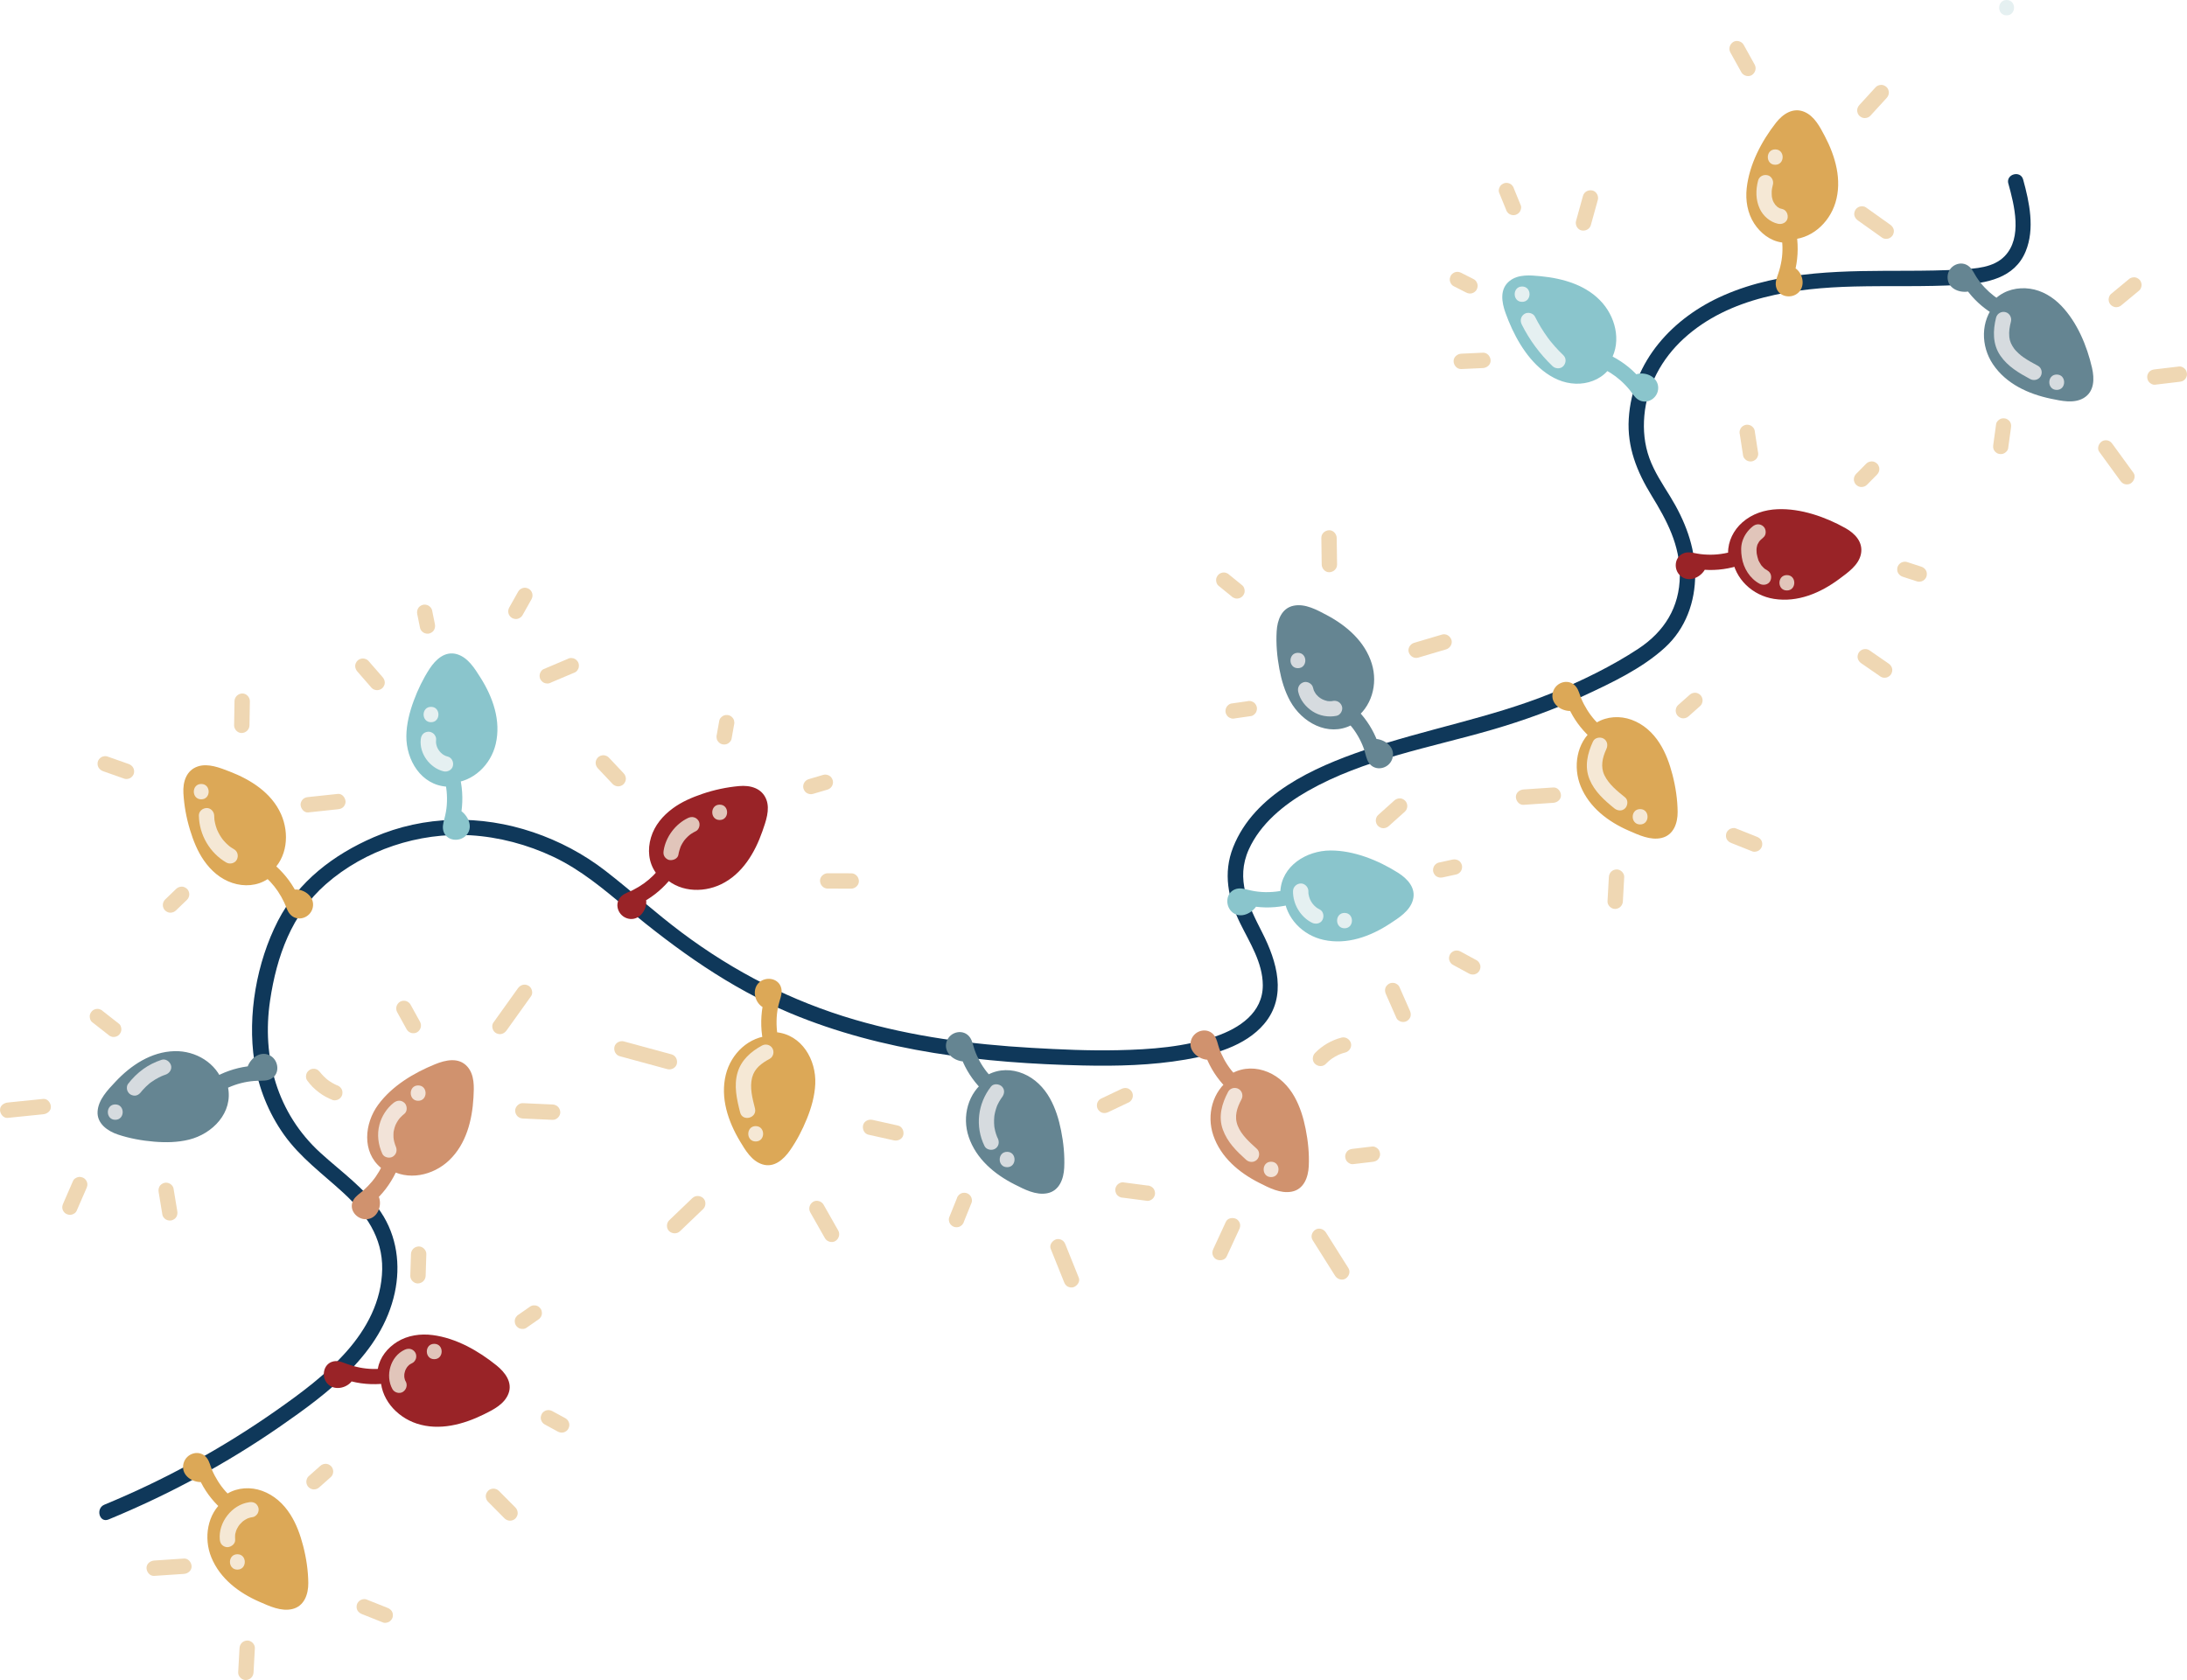 <?xml version="1.0" encoding="UTF-8"?>
<svg id="Layer_2" data-name="Layer 2" xmlns="http://www.w3.org/2000/svg" viewBox="0 0 768.55 590.57">
  <defs>
    <style>
      .cls-1 {
        fill: #f5e8d5;
      }

      .cls-1, .cls-2, .cls-3, .cls-4, .cls-5, .cls-6, .cls-7, .cls-8, .cls-9, .cls-10, .cls-11, .cls-12 {
        stroke-width: 0px;
      }

      .cls-2 {
        fill: #f2e3d8;
      }

      .cls-3 {
        fill: #dca857;
      }

      .cls-4 {
        fill: #0f385a;
      }

      .cls-5 {
        fill: #d6dbdf;
      }

      .cls-6 {
        fill: #8ac5cc;
      }

      .cls-7 {
        fill: #efd7b3;
      }

      .cls-8 {
        fill: #e5f0f1;
      }

      .cls-9 {
        fill: #d0926e;
      }

      .cls-10 {
        fill: #992327;
      }

      .cls-11 {
        fill: #e1c5ba;
      }

      .cls-12 {
        fill: #658592;
      }
    </style>
  </defs>
  <g id="Layer_1-2" data-name="Layer 1">
    <g>
      <path class="cls-4" d="M705.77,64.53c2.11,7.64,5.01,18.96-1.26,25.48-3.97,4.13-10.29,4.41-15.65,4.72-6.1.36-12.22.43-18.33.45-21.85.06-44.27-.33-64.7,8.58-17.96,7.82-32.23,23.2-33.46,43.45-.6,9.99,2.86,18.57,7.98,26.93,5.45,8.89,10.04,17.45,9.97,28.19-.07,11.12-5.43,19.68-14.59,25.72s-20.14,11.43-30.75,15.72c-21.28,8.6-43.97,12.52-65.63,19.94-17.74,6.08-38.56,15.37-45.99,34.08-3.63,9.15-1.76,18.15,2.45,26.73,3.38,6.89,7.94,13.85,7.96,21.8.03,9.68-8.25,15.13-16.53,17.97-10.97,3.77-22.87,4.62-34.39,4.87-10.11.23-20.2-.24-30.29-.82-21.04-1.2-41.92-3.98-62.19-9.9-22.13-6.47-42.35-16.82-60.79-30.63-9.2-6.89-17.7-14.63-26.78-21.67-7.65-5.93-16.28-10.5-25.45-13.6-18.34-6.2-38.19-5.96-56.01,1.76-14.08,6.1-26.55,15.54-33.67,29.4-7.48,14.58-10.76,33.16-8.29,49.34,1.41,9.26,5,18.21,10.43,25.84,5.73,8.04,13.48,13.67,20.68,20.26,7.95,7.27,14.02,15.83,13.82,27.03s-5.46,20.93-12.55,28.93c-7.23,8.16-16.13,14.72-25.02,20.94-9.46,6.62-19.29,12.72-29.43,18.25-9.93,5.43-20.15,10.31-30.62,14.63-3.17,1.31-1.78,6.53,1.44,5.21,21.21-8.75,41.47-19.65,60.34-32.73,16.86-11.69,35.64-25.68,40.25-46.93,2.12-9.8.76-19.96-4.86-28.38s-13.93-14.16-21.3-20.9c-15.16-13.85-20.62-33.51-17.65-53.48,2.29-15.46,7.59-30.36,19.61-40.91,13.73-12.05,32.65-18.26,50.78-17.19,10.04.6,20.05,3.26,29.14,7.56,9.72,4.6,17.59,11.3,25.8,18.1,17.72,14.67,36.16,27.97,57.49,36.88,32.49,13.57,67.87,17.59,102.81,18.38,12.02.27,24.14-.03,36.01-2.06,9.73-1.67,21.01-4.66,27.67-12.52,8.19-9.67,4.52-21.99-.66-32.16-4.83-9.47-9.45-18.71-4.69-29.24,4.06-8.96,12.25-15.68,20.62-20.45,19.85-11.33,43.21-15.3,64.92-21.61,11.06-3.22,21.87-7.13,32.32-11.99,9.76-4.54,20.34-9.54,28.36-16.87,7.27-6.64,10.69-16.09,10.63-25.83s-3.62-18.87-8.79-27.29c-2.67-4.34-5.57-8.66-7.31-13.48s-2.21-9.85-1.77-14.89c.92-10.54,6.13-20.07,13.88-27.15,16.02-14.64,39-17.76,59.81-18.28,12.44-.31,24.89.16,37.32-.58,9.22-.54,19.1-2.27,23.01-11.8,3.27-7.97,1.3-17.25-.9-25.23-.92-3.35-6.13-1.92-5.21,1.44h0Z"/>
      <g>
        <path class="cls-3" d="M269.34,351.72c-1.21-.88-1.87-2.65-1.13-3.95.74-1.3,3.04-1.43,3.63-.05.35.81.04,1.73-.23,2.57-1.71,5.29-1.9,11.07-.54,16.46-4.97.03-9.59,3.35-11.9,7.75-2.32,4.4-2.54,9.69-1.4,14.53,1.14,4.84,3.55,9.29,6.29,13.44,1.44,2.19,3.45,4.55,6.06,4.41,2.23-.12,3.91-2.04,5.18-3.88,2.73-3.94,4.92-8.24,6.52-12.76,1.7-4.8,2.71-10.06,1.4-14.98s-5.43-9.35-10.51-9.73"/>
        <path class="cls-3" d="M271.25,349.81s-.78-.78-.68-.79c.08,0,.02.1-.02.11.04,0-.4.32-.39.32.32-.08.34-.08.06,0-.14,0-.27-.03-.39-.12-.66-.32-.37-1.27-.68-.18-.12.43-.27.86-.4,1.29-.31,1.08-.56,2.18-.75,3.3-.78,4.59-.63,9.21.47,13.74l2.6-3.42c-7.84.18-14.17,6.28-16,13.69-2.02,8.19.81,16.48,5.01,23.49,1.9,3.16,4.07,6.84,7.79,8.04,4.18,1.35,7.55-1.75,9.76-4.91,2.41-3.45,4.34-7.2,5.92-11.09s2.76-8.03,2.95-12.26c.37-8.49-4.72-17.33-13.79-18.18-1.45-.14-2.7,1.34-2.7,2.7,0,1.57,1.24,2.56,2.7,2.7,5.2.49,8.21,6.23,8.4,10.99.26,6.56-2.61,13.24-5.85,18.81-.77,1.33-1.58,2.67-2.5,3.91-.63.86-1.5,2.03-2.62,2.23-1.96.35-3.78-3.09-4.69-4.54-3.4-5.42-6.1-11.49-5.56-18.03.49-5.95,4.79-12,11.2-12.15,1.79-.04,3.02-1.69,2.6-3.42-.77-3.15-.97-6.35-.65-9.58.15-1.48.46-2.94.87-4.37.51-1.81,1.2-3.55.42-5.4-1.23-2.93-5.22-3.39-7.48-1.4-2.53,2.23-1.85,6.35.61,8.35,1.13.92,2.71,1.11,3.82,0,.95-.95,1.14-2.89,0-3.82h0Z"/>
      </g>
      <path class="cls-1" d="M267.76,367.54c-3.88,2.11-7.24,5.06-8.55,9.42-1.39,4.66-.28,9.52.89,14.1.86,3.36,6.07,1.94,5.21-1.44s-1.94-7.32-.99-10.89c.86-3.23,3.33-4.99,6.16-6.53,1.28-.69,1.69-2.46.97-3.69-.76-1.29-2.41-1.67-3.69-.97h0Z"/>
      <path class="cls-1" d="M265.57,401.25c3.47,0,3.48-5.4,0-5.4s-3.48,5.4,0,5.4h0Z"/>
      <g>
        <path class="cls-10" d="M224.41,316.87c.12,1.49-.8,3.14-2.27,3.42-1.47.28-3.06-1.38-2.39-2.73.39-.79,1.29-1.15,2.1-1.49,5.14-2.14,9.65-5.74,12.87-10.27,3.25,3.76,8.77,5.12,13.62,4.02,4.85-1.1,9.02-4.36,11.96-8.37,2.94-4.01,4.76-8.73,6.14-13.51.73-2.52,1.22-5.57-.59-7.47-1.54-1.62-4.09-1.65-6.31-1.42-4.77.48-9.47,1.61-13.94,3.32-4.75,1.83-9.41,4.47-12.3,8.67s-3.58,10.2-.57,14.31"/>
        <path class="cls-10" d="M221.71,316.87c0,.17-.02.5-.01.52-.18.29-.22.37-.12.24.05-.02.1-.03.16-.02.05.07.25-.01.32.02.4.19.17,1.43-.05,1.35.02,0,1.26-.6,1.21-.58.49-.21.97-.42,1.45-.65.95-.46,1.88-.97,2.78-1.53,3.8-2.36,7-5.45,9.61-9.07l-4.24.55c5.19,5.81,13.85,6.38,20.57,3.15,7.46-3.58,11.91-11.11,14.53-18.64,1.18-3.39,2.76-7.62,1.38-11.17-1.56-4.01-5.63-5.08-9.57-4.72-4.37.4-8.71,1.31-12.87,2.73-3.65,1.24-7.3,2.8-10.42,5.1-3.53,2.6-6.39,5.96-7.67,10.22s-.86,8.79,1.64,12.34c.84,1.19,2.36,1.75,3.69.97,1.18-.69,1.81-2.5.97-3.69-3.38-4.81-.88-10.83,3.13-14.36,4.81-4.25,11.76-6.28,17.94-7.39,1.48-.27,2.98-.5,4.48-.57.96-.05,2.32-.11,3.08.47,1.78,1.38.07,5.44-.5,7.19-1.89,5.9-4.85,11.98-10.17,15.52-5.04,3.35-12.09,3.88-16.4-.95-1.26-1.41-3.29-.77-4.24.55-1.65,2.29-3.72,4.38-6.02,6.03-1.24.89-2.54,1.68-3.9,2.37s-2.87,1.09-4.01,2.1c-2.92,2.58-1.28,7.15,2.33,7.98s6.41-2.7,6.32-6.04-5.5-3.48-5.4,0h0Z"/>
      </g>
      <g>
        <path class="cls-12" d="M338.22,370.4c-1.5-.07-3.01-1.19-3.11-2.68s1.76-2.86,3.01-2.03c.73.49.98,1.42,1.22,2.27,1.47,5.36,4.48,10.3,8.57,14.07-4.14,2.75-6.18,8.05-5.71,13,.47,4.95,3.19,9.5,6.8,12.92s8.06,5.82,12.63,7.79c2.41,1.04,5.37,1.91,7.49.36,1.8-1.32,2.15-3.84,2.21-6.08.12-4.79-.4-9.59-1.54-14.24-1.21-4.95-3.25-9.9-7.05-13.3-3.8-3.4-9.67-4.84-14.13-2.37"/>
        <path class="cls-12" d="M338.22,367.7c.17.02-.33-.14-.3-.13-.58-.29.19-.47-.14.28-.23.5-1.49.18-1.34-.14-.07.16.35,1.16.4,1.36.11.39.23.78.36,1.17.38,1.12.82,2.22,1.3,3.3,1.75,3.92,4.35,7.47,7.48,10.4l.55-4.24c-6.38,4.39-8.54,12.76-6.1,19.96,2.61,7.72,9.06,13.13,16.14,16.7,3.46,1.75,7.44,3.86,11.43,3.1,4.27-.81,5.79-5.07,5.98-8.91.22-4.39-.24-8.86-1.1-13.16-.77-3.9-1.96-7.79-3.91-11.28-2.14-3.82-5.28-6.99-9.35-8.69s-8.52-1.71-12.4.34c-3.07,1.62-.35,6.29,2.73,4.66,4.98-2.63,10.76.83,13.53,5.04,3.55,5.39,4.79,12.37,5.08,18.71.07,1.62.13,3.29-.01,4.91-.09.96-.26,2.32-1.09,2.88-.72.49-1.78.27-2.59.06-1.48-.38-2.86-1.03-4.23-1.68-5.73-2.71-11.24-6.39-14.18-12.19-2.58-5.09-2.29-12.31,2.8-15.81,1.37-.94,1.9-2.98.55-4.24-2.23-2.08-4.09-4.44-5.56-7.12-.7-1.29-1.3-2.62-1.78-4s-.72-2.98-1.56-4.23c-2.19-3.25-7.06-2.21-8.25,1.37s2.16,6.62,5.56,6.97c1.45.15,2.7-1.35,2.7-2.7,0-1.58-1.24-2.55-2.7-2.7h0Z"/>
      </g>
      <g>
        <path class="cls-9" d="M424.16,369.83c-1.5-.07-3.01-1.19-3.11-2.68s1.76-2.86,3.01-2.03c.73.49.98,1.42,1.22,2.27,1.47,5.36,4.48,10.3,8.57,14.07-4.14,2.75-6.18,8.05-5.71,13,.47,4.95,3.19,9.5,6.8,12.92,3.61,3.42,8.06,5.82,12.63,7.79,2.41,1.04,5.37,1.91,7.49.36,1.8-1.32,2.15-3.84,2.21-6.08.12-4.79-.4-9.59-1.54-14.24-1.21-4.95-3.25-9.9-7.05-13.3-3.8-3.4-9.67-4.84-14.13-2.37"/>
        <path class="cls-9" d="M424.16,367.13c.17.02-.33-.14-.3-.13-.58-.29.19-.47-.14.28-.23.5-1.49.18-1.34-.14-.07.16.35,1.16.4,1.36.11.39.23.78.36,1.17.38,1.12.82,2.22,1.3,3.3,1.75,3.92,4.35,7.47,7.48,10.4l.55-4.24c-6.38,4.39-8.54,12.76-6.1,19.96,2.61,7.72,9.06,13.13,16.14,16.7,3.46,1.75,7.44,3.86,11.43,3.1,4.27-.81,5.79-5.07,5.98-8.91.22-4.39-.24-8.86-1.1-13.16-.77-3.9-1.96-7.79-3.91-11.28-2.14-3.82-5.28-6.99-9.35-8.69s-8.52-1.71-12.4.34c-3.07,1.62-.35,6.29,2.73,4.66,4.98-2.63,10.76.83,13.53,5.04,3.55,5.39,4.79,12.37,5.08,18.71.07,1.62.13,3.29-.01,4.91-.09.96-.26,2.32-1.09,2.88-.72.49-1.78.27-2.59.06-1.48-.38-2.86-1.03-4.23-1.68-5.73-2.71-11.24-6.39-14.18-12.19-2.58-5.09-2.29-12.31,2.8-15.81,1.37-.94,1.9-2.98.55-4.24-2.23-2.08-4.09-4.44-5.56-7.12-.7-1.29-1.3-2.62-1.78-4s-.72-2.98-1.56-4.23c-2.19-3.25-7.06-2.21-8.25,1.37s2.16,6.62,5.56,6.97c1.45.15,2.7-1.35,2.7-2.7,0-1.58-1.24-2.55-2.7-2.7h0Z"/>
      </g>
      <path class="cls-2" d="M431.6,383.77c-2.2,4.1-3.53,8.73-1.88,13.28s4.81,7.57,8.16,10.62c1.08.98,2.75,1.06,3.82,0,1-1,1.08-2.83,0-3.82-2.55-2.33-5.4-4.79-6.72-8.07s-.31-6.32,1.28-9.29c.69-1.28.32-2.94-.97-3.69s-3-.32-3.69.97h0Z"/>
      <path class="cls-2" d="M446.68,413.77c3.47,0,3.48-5.4,0-5.4s-3.48,5.4,0,5.4h0Z"/>
      <g>
        <path class="cls-6" d="M439,317.47c-.82,1.25-2.56,1.99-3.89,1.31s-1.57-2.97-.22-3.62c.79-.38,1.73-.12,2.58.11,5.37,1.46,11.14,1.39,16.47-.22.26,4.97,3.79,9.42,8.29,11.53,4.5,2.11,9.8,2.09,14.58.72,4.78-1.36,9.11-3.98,13.13-6.91,2.12-1.54,4.38-3.65,4.12-6.26-.22-2.23-2.22-3.81-4.11-4.99-4.06-2.54-8.46-4.54-13.05-5.92-4.88-1.47-10.18-2.24-15.03-.7s-9.09,5.86-9.23,10.95"/>
        <path class="cls-6" d="M436.67,316.1c-.14.19-.49.29-.53.2.23.05.4.17.51.35.05.1.07.2.04.3,0-.34,0-.37-.02-.09l-.31.51c-.53.57-.53.06.01.39.33.2.88.24,1.27.33,1.21.29,2.44.49,3.68.64,4.46.57,9.01.17,13.33-1.1l-3.42-2.6c.53,7.65,6.53,13.73,13.88,15.35,8.24,1.82,16.45-1.19,23.3-5.67,3.14-2.05,6.99-4.44,8.09-8.27,1.23-4.26-1.88-7.56-5.2-9.65-6.88-4.34-15.48-7.85-23.73-7.83-8.42.02-17.22,5.38-17.64,14.5-.16,3.47,5.24,3.47,5.4,0,.24-5.2,5.63-8.6,10.46-9.02,6.54-.57,13.36,1.92,19.08,4.9,1.37.71,2.72,1.47,4.02,2.32.91.59,2.1,1.38,2.42,2.46.62,2.11-3.11,4.23-4.54,5.2-5.27,3.61-11.25,6.56-17.8,6.19-5.76-.32-11.93-4.27-12.35-10.47-.12-1.7-1.64-3.13-3.42-2.6-3.21.94-6.48,1.32-9.82,1.11-1.54-.1-3.05-.34-4.54-.71-1.68-.42-3.34-.9-5.01-.15-3.01,1.35-3.28,5.45-1.1,7.67,2.65,2.69,6.67,1.06,8.58-1.53.87-1.17.2-3.01-.97-3.69-1.37-.8-2.83-.21-3.69.97h0Z"/>
      </g>
      <g>
        <path class="cls-3" d="M551.53,247.23c-1.5.01-3.08-1.01-3.26-2.5s1.59-2.95,2.89-2.2c.76.44,1.06,1.37,1.34,2.2,1.77,5.27,5.06,10.03,9.36,13.55-3.98,2.98-5.71,8.39-4.95,13.31.76,4.91,3.73,9.3,7.52,12.51,3.8,3.21,8.38,5.35,13.05,7.06,2.46.9,5.47,1.6,7.49-.07,1.72-1.43,1.93-3.96,1.85-6.2-.15-4.79-.95-9.55-2.35-14.13-1.49-4.87-3.81-9.7-7.8-12.87s-9.93-4.28-14.24-1.56"/>
        <path class="cls-3" d="M551.53,244.53c.17.08.09.07-.24-.03.11.12.03.08-.25-.11-.18-.08-.04-.21-.1-.07-.25.6.11.36-.15.62-.3.16-.63.13-.99-.08-.33-.4-.37-.4-.12-.02.34,1.7,1.4,3.75,2.24,5.36,1.96,3.81,4.74,7.24,8.04,9.98v-3.82c-5.98,4.64-7.24,13.32-4.47,20.06,3.06,7.45,9.66,12.43,16.87,15.57,3.53,1.54,7.64,3.5,11.58,2.56,4.22-1.01,5.64-5.24,5.61-9.13-.04-4.38-.71-8.84-1.81-13.08-.99-3.84-2.37-7.7-4.51-11.05-2.39-3.76-5.69-6.76-9.91-8.29-3.98-1.44-8.57-1.22-12.23.99-2.97,1.79-.26,6.47,2.73,4.66,4.85-2.93,10.71-.02,13.85,4.05,4,5.18,5.66,12.46,6.26,18.85.15,1.58.28,3.2.21,4.78-.04.88-.15,2.08-.81,2.65-.76.66-2.01.45-2.91.24-1.65-.37-3.24-1.03-4.8-1.67-5.6-2.31-11.08-5.72-14.15-11.11s-2.78-12.31,2.31-16.26c1.08-.84,1.02-2.97,0-3.82-2.34-1.94-4.38-4.18-5.99-6.77-.8-1.28-1.52-2.62-2.1-4.01s-.85-2.82-1.71-4.01c-2.36-3.29-7.3-1.97-8.28,1.8s2.52,6.42,5.83,6.55c3.47.14,3.47-5.26,0-5.4h0Z"/>
      </g>
      <path class="cls-1" d="M559.83,260.59c-1.98,4.26-3.09,8.86-1.23,13.38,1.76,4.28,5.16,7.3,8.68,10.16,1.13.92,2.71,1.11,3.82,0,.95-.95,1.14-2.89,0-3.82-2.77-2.25-5.71-4.56-7.28-7.81-1.42-2.94-.73-6.16.68-9.18.62-1.32.37-2.91-.97-3.69-1.17-.68-3.08-.36-3.69.97h0Z"/>
      <path class="cls-1" d="M576.37,289.81c3.47,0,3.48-5.4,0-5.4s-3.48,5.4,0,5.4h0Z"/>
      <g>
        <path class="cls-12" d="M483.75,262.41c1.5.1,2.99,1.24,3.07,2.73s-1.8,2.83-3.04,1.98c-.73-.5-.96-1.44-1.18-2.29-1.38-5.39-4.31-10.37-8.34-14.2,4.19-2.68,6.31-7.95,5.92-12.91-.39-4.96-3.03-9.55-6.59-13.03-3.55-3.48-7.97-5.95-12.5-8-2.39-1.08-5.34-2-7.48-.48-1.82,1.29-2.21,3.81-2.3,6.04-.2,4.79.24,9.6,1.31,14.27,1.13,4.97,3.09,9.95,6.83,13.41s9.59,5,14.09,2.6"/>
        <path class="cls-12" d="M483.75,265.11c-.14-.02.32.18.29.17.53.27-.09.28.11-.26.21-.6,1.42-.09,1.34.07.08-.15-.33-1.18-.38-1.36-.11-.39-.22-.78-.34-1.17-.36-1.13-.79-2.23-1.26-3.31-1.7-3.95-4.23-7.53-7.32-10.51l-.55,4.24c6.4-4.25,8.65-12.5,6.43-19.69-2.4-7.77-8.78-13.33-15.76-17.04-3.47-1.84-7.6-4.15-11.67-3.34-4.31.86-5.78,5.14-6,9.01-.26,4.41.14,8.89.95,13.23.73,3.9,1.87,7.79,3.79,11.28,4.13,7.5,13.25,12.67,21.53,8.46,1.3-.66,1.67-2.49.97-3.69-.77-1.32-2.39-1.63-3.69-.97-4.94,2.51-10.62-.99-13.32-5.15-3.55-5.47-4.67-12.56-4.86-18.97-.05-1.62-.09-3.29.09-4.9.11-.95.3-2.31,1.17-2.85.8-.5,2.03-.15,2.86.1,1.5.45,2.92,1.17,4.32,1.88,5.55,2.79,10.79,6.52,13.58,12.25,2.51,5.15,2.01,12.34-3.11,15.75-1.41.94-1.86,2.97-.55,4.24,2.2,2.12,4.01,4.51,5.43,7.22.68,1.3,1.25,2.64,1.7,4.04s.67,2.99,1.5,4.25c2.17,3.28,7.05,2.24,8.26-1.32,1.28-3.75-2.11-6.61-5.5-7.01-1.45-.17-2.7,1.36-2.7,2.7,0,1.6,1.25,2.53,2.7,2.7h0Z"/>
      </g>
      <path class="cls-7" d="M235.97,370.62c-5.57-1.51-11.15-3.03-16.72-4.54-1.36-.37-3,.46-3.32,1.89s.43,2.92,1.89,3.32c5.57,1.51,11.15,3.03,16.72,4.54,1.36.37,3-.46,3.32-1.89s-.43-2.92-1.89-3.32h0Z"/>
      <path class="cls-7" d="M243.29,421.17c-2.71,2.6-5.42,5.2-8.13,7.79-1.02.98-1.06,2.85,0,3.82s2.73,1.04,3.82,0c2.71-2.6,5.42-5.2,8.13-7.79,1.02-.98,1.06-2.85,0-3.82s-2.73-1.04-3.82,0h0Z"/>
      <path class="cls-7" d="M284.74,426.16c1.72,3.03,3.44,6.07,5.16,9.1.7,1.23,2.48,1.75,3.69.97s1.71-2.38.97-3.69c-1.72-3.03-3.44-6.07-5.16-9.1-.7-1.23-2.48-1.75-3.69-.97s-1.71,2.38-.97,3.69h0Z"/>
      <path class="cls-7" d="M305.19,398.87c2.98.66,5.95,1.33,8.93,1.99,1.38.31,2.99-.42,3.32-1.89.31-1.37-.41-2.99-1.89-3.32-2.98-.66-5.95-1.33-8.93-1.99-1.38-.31-2.99.42-3.32,1.89-.31,1.37.41,2.99,1.89,3.32h0Z"/>
      <path class="cls-7" d="M336.26,421.25l-2.72,6.74c-.24.61-.04,1.54.27,2.08s.97,1.09,1.61,1.24c.69.16,1.47.12,2.08-.27l.55-.42c.33-.34.57-.73.69-1.19l2.72-6.74c.24-.61.04-1.54-.27-2.08s-.97-1.09-1.61-1.24c-.69-.16-1.47-.12-2.08.27l-.55.42c-.33.34-.57.73-.69,1.19h0Z"/>
      <path class="cls-7" d="M369.23,438.97l4.67,11.63c.27.68.59,1.23,1.24,1.61.58.34,1.43.48,2.08.27,1.26-.41,2.45-1.92,1.89-3.32l-4.67-11.63c-.27-.68-.59-1.23-1.24-1.61-.58-.34-1.43-.48-2.08-.27-1.26.41-2.45,1.92-1.89,3.32h0Z"/>
      <path class="cls-7" d="M394.63,421.01c2.86.37,5.71.74,8.57,1.12.63.08,1.48-.36,1.91-.79.47-.47.82-1.24.79-1.91s-.26-1.42-.79-1.91l-.55-.42c-.42-.24-.88-.37-1.36-.37-2.86-.37-5.71-.74-8.57-1.12-.63-.08-1.48.36-1.91.79-.47.47-.82,1.24-.79,1.91s.26,1.42.79,1.91l.55.42c.42.24.88.37,1.36.37h0Z"/>
      <path class="cls-7" d="M389.52,390.91c2.42-1.15,4.83-2.3,7.25-3.45.58-.28,1.08-1.01,1.24-1.61.18-.65.1-1.51-.27-2.08s-.93-1.08-1.61-1.24c-.74-.17-1.39-.05-2.08.27-2.42,1.15-4.83,2.3-7.25,3.45-.58.28-1.08,1.01-1.24,1.61-.18.65-.1,1.51.27,2.08s.93,1.08,1.61,1.24c.74.17,1.39.05,2.08-.27h0Z"/>
      <g>
        <path class="cls-12" d="M690.85,99.88c-1.47.3-3.21-.42-3.67-1.84s1-3.2,2.42-2.7c.83.29,1.3,1.14,1.73,1.91,2.74,4.84,6.86,8.89,11.75,11.54-3.34,3.68-4.02,9.32-2.35,14.01s5.42,8.43,9.75,10.87,9.24,3.67,14.15,4.47c2.59.42,5.68.54,7.35-1.48,1.42-1.72,1.14-4.25.65-6.44-1.05-4.67-2.73-9.2-4.98-13.43-2.39-4.5-5.57-8.8-10.09-11.17-4.51-2.37-10.56-2.33-14.28,1.15"/>
        <path class="cls-12" d="M690.13,97.28c.27-.04-.54-.03-.48-.15.04-.07.18.13.13.2-.27.36.63,0-.27.56-.25.16-1.09.09-1.04-.14-.04.16.62,1.04.72,1.21.27.46.55.91.84,1.35.6.91,1.26,1.78,1.93,2.64,2.65,3.34,6.02,6.12,9.75,8.18l-.55-4.24c-5.21,5.93-5.11,14.76-.79,21.17,4.66,6.91,12.48,10.46,20.41,12.11,3.62.75,8,1.76,11.42-.23,3.85-2.25,3.85-6.81,2.97-10.65-1.78-7.76-5.21-15.99-10.79-21.81-2.95-3.07-6.74-5.38-10.99-5.99s-8.71.39-12.02,3.37c-2.59,2.33,1.24,6.14,3.82,3.82,4.07-3.67,10.42-1.88,14.12,1.4,4.76,4.23,7.66,10.56,9.54,16.52.49,1.54.92,3.11,1.25,4.7.21,1.02.49,2.44-.04,3.39-1.01,1.79-4.66.88-6.5.53-6.33-1.18-12.74-3.3-17.18-8.19-3.93-4.33-5.59-11.55-1.39-16.32,1.11-1.26,1.06-3.36-.55-4.24-2.6-1.44-4.93-3.21-6.97-5.38-1.03-1.09-1.95-2.25-2.78-3.5s-1.42-2.7-2.51-3.73c-2.93-2.76-7.64-.51-7.77,3.41s3.79,5.73,7.16,5.23c1.44-.22,2.24-2.04,1.89-3.32-.42-1.54-1.87-2.1-3.32-1.89h0Z"/>
      </g>
      <path class="cls-5" d="M701.46,111.62c-1.14,4.54-1.26,9.39,1.5,13.4,2.59,3.79,6.51,6.09,10.47,8.22,1.28.69,2.94.32,3.69-.97s.32-3-.97-3.69c-1.68-.9-3.37-1.81-4.94-2.89-.67-.46-1.24-.91-1.85-1.47-.33-.31-.65-.62-.95-.95-.13-.15-.26-.3-.39-.45l-.19-.23c.09.11.08.1-.03-.05-.96-1.33-1.54-2.57-1.69-4.06-.2-1.93.1-3.57.57-5.43.36-1.41-.46-2.93-1.89-3.32s-2.96.47-3.32,1.89h0Z"/>
      <path class="cls-5" d="M722.77,137.06c3.47,0,3.48-5.4,0-5.4s-3.48,5.4,0,5.4h0Z"/>
      <path class="cls-7" d="M701.48,149.01c-.33,2.4-.66,4.8-.99,7.2-.1.75-.13,1.4.27,2.08.33.56.97,1.09,1.61,1.24.69.16,1.47.12,2.08-.27.55-.35,1.15-.94,1.24-1.61.33-2.4.66-4.8.99-7.2.1-.75.13-1.4-.27-2.08-.33-.56-.97-1.09-1.61-1.24-.69-.16-1.47-.12-2.08.27-.55.35-1.15.94-1.24,1.61h0Z"/>
      <path class="cls-7" d="M737.71,158.81c2.46,3.38,4.92,6.76,7.38,10.14.43.59.89,1.04,1.61,1.24.65.18,1.51.1,2.08-.27,1.13-.73,1.86-2.47.97-3.69-2.46-3.38-4.92-6.76-7.38-10.14-.43-.59-.89-1.04-1.61-1.24-.65-.18-1.51-.1-2.08.27-1.13.73-1.86,2.47-.97,3.69h0Z"/>
      <path class="cls-7" d="M757.26,135.24c2.86-.34,5.72-.68,8.58-1.02.74-.09,1.36-.24,1.91-.79.47-.47.82-1.24.79-1.91s-.26-1.42-.79-1.91c-.49-.45-1.21-.87-1.91-.79-2.86.34-5.72.68-8.58,1.02-.74.09-1.36.24-1.91.79-.47.47-.82,1.24-.79,1.91s.26,1.42.79,1.91c.49.45,1.21.87,1.91.79h0Z"/>
      <path class="cls-7" d="M745.62,107.2c2.06-1.71,4.12-3.41,6.18-5.12.5-.42.79-1.28.79-1.91,0-.66-.29-1.45-.79-1.91s-1.19-.82-1.91-.79l-.72.1c-.46.13-.85.36-1.19.69-2.06,1.71-4.12,3.41-6.18,5.12-.5.42-.79,1.28-.79,1.91,0,.66.29,1.45.79,1.91s1.19.82,1.91.79l.72-.1c.46-.13.85-.36,1.19-.69h0Z"/>
      <g>
        <path class="cls-12" d="M89.68,375.49c.49-1.42,1.98-2.57,3.44-2.24s2.26,2.48,1.12,3.45c-.67.57-1.64.55-2.52.54-5.56-.07-11.14,1.45-15.89,4.34-1.5-4.74-6.03-8.17-10.91-9.09-4.89-.92-10.01.43-14.3,2.95s-7.83,6.13-10.99,9.97c-1.66,2.02-3.33,4.63-2.42,7.09.77,2.1,3.1,3.13,5.23,3.8,4.57,1.44,9.33,2.27,14.11,2.47,5.09.21,10.41-.38,14.73-3.09,4.32-2.71,7.33-7.95,6.19-12.91"/>
        <path class="cls-12" d="M92.29,376.21c.19-.48.92-.23-.01-.43-.17-.04-.15-.23-.22-.33.09.33.1.35.03.09,0-.41.17-.72.49-.96-.18-.22-1.89-.04-2.17-.03-1.15.04-2.28.15-3.42.3-4.43.6-8.68,2.09-12.51,4.39l3.97,1.61c-2.4-7.21-9.67-11.53-17.1-11.35-8.22.2-15.35,4.95-20.8,10.78-2.71,2.89-6.01,6.28-6.26,10.46s3.48,6.85,7.12,8.06c4.12,1.38,8.46,2.16,12.78,2.52,4.06.34,8.24.27,12.21-.71,8.3-2.05,15.59-9.5,13.7-18.56-.3-1.43-1.98-2.25-3.32-1.89-1.48.41-2.18,1.89-1.89,3.32,1.11,5.35-3.65,9.92-8.31,11.45-6.24,2.06-13.44,1.29-19.71-.22-1.53-.37-3.06-.77-4.54-1.31-.9-.33-2.01-.81-2.48-1.65-.51-.91.13-2.09.63-2.93.83-1.38,1.95-2.6,3.02-3.79,4.15-4.64,9.14-8.71,15.4-9.9,5.62-1.06,12.4,1.32,14.34,7.14.54,1.63,2.4,2.55,3.97,1.61,2.71-1.62,5.61-2.77,8.7-3.42,1.49-.31,2.99-.49,4.51-.54,1.74-.06,3.49.13,5.05-.81,2.96-1.78,2.44-6.26-.34-7.94-3.29-1.99-6.79.47-8.04,3.58-.54,1.35.59,2.97,1.89,3.32,1.54.42,2.78-.53,3.32-1.89h0Z"/>
      </g>
      <path class="cls-7" d="M41.86,359.91c-1.91-1.49-3.82-2.99-5.72-4.48-.24-.26-.53-.45-.87-.56-.32-.17-.67-.25-1.04-.23-.66,0-1.45.29-1.91.79s-.82,1.19-.79,1.91c.03.66.24,1.48.79,1.91,1.91,1.49,3.82,2.99,5.72,4.48.24.26.53.45.87.56.32.17.67.25,1.04.23.66,0,1.45-.29,1.91-.79s.82-1.19.79-1.91c-.03-.66-.24-1.48-.79-1.91h0Z"/>
      <path class="cls-7" d="M15.18,386.29c-4.16.42-8.32.85-12.47,1.27-1.4.14-2.77,1.14-2.7,2.7.06,1.34,1.2,2.85,2.7,2.7,4.16-.42,8.32-.85,12.47-1.27,1.4-.14,2.77-1.14,2.7-2.7-.06-1.34-1.2-2.85-2.7-2.7h0Z"/>
      <path class="cls-7" d="M25.69,415.05c-1.15,2.64-2.3,5.28-3.45,7.93-.3.69-.48,1.32-.27,2.08.17.63.66,1.3,1.24,1.61.63.33,1.39.5,2.08.27.62-.2,1.34-.61,1.61-1.24,1.15-2.64,2.3-5.28,3.45-7.93.3-.69.48-1.32.27-2.08-.17-.63-.66-1.3-1.24-1.61-.63-.33-1.39-.5-2.08-.27-.62.2-1.34.61-1.61,1.24h0Z"/>
      <path class="cls-7" d="M55.77,419.15c.44,2.64.87,5.28,1.31,7.92.1.63.71,1.31,1.24,1.61.58.34,1.43.48,2.08.27s1.28-.62,1.61-1.24c.36-.68.4-1.33.27-2.08-.44-2.64-.87-5.28-1.31-7.92-.1-.63-.71-1.31-1.24-1.61-.58-.34-1.43-.48-2.08-.27s-1.28.62-1.61,1.24c-.36.68-.4,1.33-.27,2.08h0Z"/>
      <path class="cls-7" d="M465.93,373.97c.59-.61,1.22-1.17,1.89-1.69l-.55.42c1.17-.89,2.44-1.64,3.8-2.21l-.64.27c.78-.33,1.58-.6,2.4-.81,1.37-.36,2.33-1.95,1.89-3.32s-1.86-2.27-3.32-1.89c-3.5.91-6.76,2.81-9.28,5.41-.98,1.01-1.09,2.82,0,3.82s2.77,1.08,3.82,0h0Z"/>
      <path class="cls-7" d="M475.42,409.23c2.29-.27,4.57-.54,6.86-.81.74-.09,1.36-.24,1.91-.79.47-.47.82-1.24.79-1.91s-.26-1.42-.79-1.91c-.49-.45-1.21-.87-1.91-.79l-6.86.81c-.74.09-1.36.24-1.91.79-.47.47-.82,1.24-.79,1.91s.26,1.42.79,1.91c.49.45,1.21.87,1.91.79h0Z"/>
      <path class="cls-7" d="M461.29,435.95c2.63,4.17,5.26,8.35,7.89,12.52.75,1.19,2.44,1.78,3.69.97s1.77-2.42.97-3.69c-2.63-4.17-5.26-8.35-7.89-12.52-.75-1.19-2.44-1.78-3.69-.97s-1.77,2.42-.97,3.69h0Z"/>
      <path class="cls-7" d="M430.8,429.47c-1.46,3.17-2.92,6.33-4.39,9.5-.31.68-.48,1.34-.27,2.08.17.63.66,1.3,1.24,1.61,1.19.63,3.06.4,3.69-.97,1.46-3.17,2.92-6.33,4.39-9.5.31-.68.48-1.34.27-2.08-.17-.63-.66-1.3-1.24-1.61-1.19-.63-3.06-.4-3.69.97h0Z"/>
      <g>
        <path class="cls-9" d="M130.65,421.84c.5,1.41.04,3.24-1.31,3.89s-3.31-.55-3.02-2.02c.17-.86.95-1.45,1.65-1.98,4.41-3.39,7.84-8.04,9.78-13.25,4.11,2.8,9.79,2.68,14.2.37,4.4-2.31,7.59-6.54,9.4-11.17,1.81-4.63,2.34-9.67,2.44-14.64.05-2.62-.26-5.7-2.49-7.07-1.91-1.17-4.37-.54-6.46.26-4.48,1.7-8.73,3.99-12.61,6.81-4.12,2.99-7.94,6.75-9.65,11.55s-.83,10.78,3.14,13.97"/>
        <path class="cls-9" d="M128.05,422.56c.02.08.17.61.12.48.38.96-.35-.02.09.2.12.06.3-.06.45.02.29.16.27,1.15.23,1.14.28.08,1.94-1.56,2.21-1.79.77-.66,1.51-1.37,2.21-2.11,3.1-3.27,5.41-7.1,7.01-11.31l-3.97,1.61c6.82,4.47,15.82,2.45,21.46-2.95,5.99-5.73,8.08-14.1,8.53-22.11.21-3.63.42-7.93-2.18-10.83-3.04-3.38-7.66-2.3-11.34-.8-7.5,3.06-15.08,7.59-19.96,14.21s-5.76,16.58.9,22.14c1.12.93,2.72,1.1,3.82,0,.96-.96,1.12-2.88,0-3.82-4.07-3.4-3.87-9.26-1.37-13.6,3.17-5.5,9.08-9.32,14.61-12.13,1.39-.71,2.81-1.36,4.27-1.93,1.25-.49,3.02-1.32,4.39-.88,1.91.62,1.6,4.04,1.55,5.83-.2,6.31-1.24,13.01-5.23,18.13s-10.99,7.82-16.72,4.07c-1.58-1.03-3.38.08-3.97,1.61-1.03,2.71-2.54,5.33-4.4,7.56-.96,1.14-2,2.22-3.12,3.21-1.2,1.06-2.62,1.89-3.44,3.31-1.88,3.26,1.11,6.94,4.59,6.76,3.68-.19,5.43-4.29,4.48-7.48s-6.2-1.91-5.21,1.44h0Z"/>
      </g>
      <path class="cls-7" d="M118.37,381.49c-.11-.04-.22-.09-.33-.14l.64.27c-1.37-.58-2.65-1.34-3.82-2.24l.55.42c-1.14-.89-2.16-1.91-3.05-3.04l.42.55c-.07-.1-.15-.19-.22-.29-.44-.58-.88-1.04-1.61-1.24-.65-.18-1.51-.1-2.08.27s-1.08.93-1.24,1.61-.15,1.51.27,2.08c.61.81,1.23,1.6,1.94,2.32s1.49,1.36,2.3,1.98c1.47,1.13,3.08,1.96,4.8,2.65.61.24,1.54.04,2.08-.27s1.09-.97,1.24-1.61c.16-.69.12-1.47-.27-2.08l-.42-.55c-.34-.33-.73-.57-1.19-.69h0Z"/>
      <path class="cls-7" d="M147.59,359.15l-3.34-6.04c-.32-.59-.97-1.06-1.61-1.24s-1.51-.1-2.08.27c-1.25.81-1.7,2.37-.97,3.69l3.34,6.04c.32.59.97,1.06,1.61,1.24s1.51.1,2.08-.27c1.25-.81,1.7-2.37.97-3.69h0Z"/>
      <path class="cls-7" d="M178.03,362.2c2.87-4.01,5.74-8.03,8.61-12.04.82-1.15.24-3.06-.97-3.69-1.39-.74-2.81-.26-3.69.97-2.87,4.01-5.74,8.03-8.61,12.04-.82,1.15-.24,3.06.97,3.69,1.39.74,2.81.26,3.69-.97h0Z"/>
      <path class="cls-7" d="M183.74,393.18l10.45.47c1.41.06,2.76-1.29,2.7-2.7-.07-1.52-1.19-2.63-2.7-2.7l-10.45-.47c-1.41-.06-2.76,1.29-2.7,2.7.07,1.52,1.19,2.63,2.7,2.7h0Z"/>
      <path class="cls-7" d="M487.07,349.54c1.23,2.79,2.46,5.58,3.69,8.37.26.58,1.03,1.08,1.61,1.24.65.18,1.51.1,2.08-.27s1.08-.93,1.24-1.61c.17-.75.04-1.38-.27-2.08-1.23-2.79-2.46-5.58-3.69-8.37-.26-.58-1.03-1.08-1.61-1.24-.65-.18-1.51-.1-2.08.27s-1.08.93-1.24,1.61c-.17.75-.04,1.38.27,2.08h0Z"/>
      <path class="cls-7" d="M510.55,339.14c1.88,1.02,3.76,2.04,5.64,3.07.63.34,1.38.46,2.08.27.63-.17,1.3-.66,1.61-1.24.33-.63.5-1.39.27-2.08-.21-.66-.62-1.27-1.24-1.61-1.88-1.02-3.76-2.04-5.64-3.07-.63-.34-1.38-.46-2.08-.27-.63.17-1.3.66-1.61,1.24-.33.63-.5,1.39-.27,2.08.21.66.62,1.27,1.24,1.61h0Z"/>
      <path class="cls-7" d="M469.87,198.45c-.04-3.12-.09-6.24-.13-9.36-.02-1.41-1.23-2.77-2.7-2.7s-2.72,1.19-2.7,2.7c.04,3.12.09,6.24.13,9.36.02,1.41,1.23,2.77,2.7,2.7s2.72-1.19,2.7-2.7h0Z"/>
      <path class="cls-7" d="M498.38,231.17c3.27-.97,6.53-1.93,9.8-2.9,1.35-.4,2.34-1.92,1.89-3.32s-1.87-2.31-3.32-1.89c-3.27.97-6.53,1.93-9.8,2.9-1.35.4-2.34,1.92-1.89,3.32s1.87,2.31,3.32,1.89h0Z"/>
      <path class="cls-7" d="M545.85,276.81c-3.48.23-6.96.47-10.44.7-1.41.09-2.77,1.17-2.7,2.7.06,1.38,1.19,2.8,2.7,2.7,3.48-.23,6.96-.47,10.44-.7,1.41-.09,2.77-1.17,2.7-2.7-.06-1.38-1.19-2.8-2.7-2.7h0Z"/>
      <path class="cls-7" d="M608.5,296.37c2.46.98,4.92,1.96,7.38,2.94.61.24,1.54.04,2.08-.27s1.09-.97,1.24-1.61c.16-.69.12-1.47-.27-2.08s-.92-.97-1.61-1.24l-7.38-2.94c-.61-.24-1.54-.04-2.08.27s-1.09.97-1.24,1.61c-.16.69-.12,1.47.27,2.08s.92.97,1.61,1.24h0Z"/>
      <path class="cls-7" d="M219.15,271.81c-1.74-1.85-3.48-3.7-5.22-5.54-.47-.49-1.24-.79-1.91-.79s-1.45.29-1.91.79-.82,1.19-.79,1.91.28,1.37.79,1.91c1.74,1.85,3.48,3.7,5.22,5.54.47.49,1.24.79,1.91.79s1.45-.29,1.91-.79.82-1.19.79-1.91-.28-1.37-.79-1.91h0Z"/>
      <path class="cls-7" d="M257.08,259.74c.3-1.67.59-3.33.89-5,.11-.36.13-.72.05-1.08-.02-.36-.12-.69-.32-1-.33-.56-.97-1.09-1.61-1.24-.69-.16-1.47-.12-2.08.27-.56.36-1.12.93-1.24,1.61-.3,1.67-.59,3.33-.89,5-.11.36-.13.72-.05,1.08.02.36.12.69.32,1,.33.56.97,1.09,1.61,1.24.69.16,1.47.12,2.08-.27.56-.36,1.12-.93,1.24-1.61h0Z"/>
      <path class="cls-7" d="M290.87,312.36c2.75,0,5.51.02,8.26.02,1.41,0,2.76-1.24,2.7-2.7s-1.19-2.7-2.7-2.7c-2.75,0-5.51-.02-8.26-.02-1.41,0-2.76,1.24-2.7,2.7s1.19,2.7,2.7,2.7h0Z"/>
      <path class="cls-7" d="M507.01,308.42l4.82-1.05c.64-.14,1.29-.69,1.61-1.24s.48-1.43.27-2.08-.62-1.28-1.24-1.61c-.66-.35-1.34-.43-2.08-.27l-4.82,1.05c-.64.14-1.29.69-1.61,1.24s-.48,1.43-.27,2.08.62,1.28,1.24,1.61c.66.35,1.34.43,2.08.27h0Z"/>
      <path class="cls-7" d="M488.09,290.34l5.67-5.09c.5-.45.79-1.25.79-1.91s-.29-1.45-.79-1.91-1.19-.82-1.91-.79-1.36.29-1.91.79l-5.67,5.09c-.5.45-.79,1.25-.79,1.91s.29,1.45.79,1.91,1.19.82,1.91.79,1.36-.29,1.91-.79h0Z"/>
      <path class="cls-7" d="M565.38,308.32c-.16,2.83-.32,5.66-.47,8.49-.08,1.41,1.3,2.76,2.7,2.7,1.53-.07,2.62-1.19,2.7-2.7.16-2.83.32-5.66.47-8.49.08-1.41-1.3-2.76-2.7-2.7-1.53.07-2.62,1.19-2.7,2.7h0Z"/>
      <g>
        <path class="cls-3" d="M629.48,96.58c1.17.94,1.74,2.73.94,4s-3.1,1.28-3.63-.12c-.31-.82.04-1.73.35-2.55,1.96-5.2,2.43-10.96,1.33-16.42,4.97.21,9.73-2.88,12.26-7.17,2.53-4.28,3-9.56,2.1-14.45-.91-4.89-3.1-9.45-5.64-13.73-1.34-2.25-3.22-4.71-5.84-4.69-2.24.01-4,1.85-5.36,3.62-2.91,3.8-5.31,8-7.13,12.43-1.93,4.72-3.19,9.92-2.11,14.9s4.98,9.6,10.03,10.22"/>
        <path class="cls-3" d="M627.57,98.49c-.5-.45,1.04.96.47.52.97.73-.18.29.05.21.48-.41.59-.52.31-.35-.16.1-.15.09.04-.02.28-.02.26-.03-.06-.03.14-.02.28,0,.41.07.4.22.59.56.56,1.01.06-.29.15-.58.25-.86.14-.43.32-.84.46-1.27.37-1.07.67-2.15.91-3.26,1-4.55,1-9.18.12-13.75l-2.6,3.42c7.82.2,14.31-5.71,16.51-12.92,2.42-7.95,0-16.31-3.74-23.42-1.69-3.22-3.65-7.03-7.18-8.52-3.98-1.68-7.58.77-9.98,3.84-5.12,6.56-9.36,14.66-10.28,23.02-.47,4.25.27,8.72,2.61,12.35,2.18,3.37,5.6,6.11,9.66,6.69,1.44.2,2.9-.35,3.32-1.89.35-1.27-.43-3.11-1.89-3.32-5.42-.77-8.37-6.03-8.44-11.16-.1-6.63,3.18-13.29,6.68-18.75.82-1.27,1.67-2.55,2.62-3.72.69-.84,1.75-2.22,2.97-2.27,1.93-.08,3.55,3.39,4.4,4.9,3.06,5.44,5.49,11.63,4.67,17.99s-5.37,11.94-11.93,11.77c-1.87-.05-2.92,1.76-2.6,3.42.59,3.05.68,6.26.18,9.33-.25,1.56-.64,3.09-1.14,4.59-.6,1.8-1.34,3.48-.59,5.37,1.1,2.8,4.79,3.46,7.12,1.81,2.94-2.09,2.44-6.41-.05-8.63s-6.41,1.5-3.82,3.82h0Z"/>
      </g>
      <path class="cls-7" d="M652.95,77.53c2.84,2.02,5.68,4.05,8.53,6.07.54.39,1.46.44,2.08.27s1.3-.66,1.61-1.24c.33-.63.5-1.39.27-2.08s-.64-1.19-1.24-1.61c-2.84-2.02-5.68-4.05-8.53-6.07-.54-.39-1.46-.44-2.08-.27s-1.3.66-1.61,1.24c-.33.63-.5,1.39-.27,2.08s.64,1.19,1.24,1.61h0Z"/>
      <path class="cls-7" d="M616.61,22.69l-3.86-6.95c-.69-1.24-2.49-1.75-3.69-.97s-1.7,2.37-.97,3.69c1.29,2.32,2.57,4.63,3.86,6.95.69,1.24,2.49,1.75,3.69.97s1.7-2.37.97-3.69h0Z"/>
      <path class="cls-7" d="M657.25,40.72c1.91-2.09,3.83-4.18,5.74-6.27.48-.53.79-1.19.79-1.91,0-.66-.29-1.45-.79-1.91s-1.19-.82-1.91-.79-1.42.26-1.91.79c-1.91,2.09-3.83,4.18-5.74,6.27-.48.53-.79,1.19-.79,1.91,0,.66.29,1.45.79,1.91s1.19.82,1.91.79,1.42-.26,1.91-.79h0Z"/>
      <path class="cls-7" d="M593.48,251.72c1.35-1.2,2.7-2.4,4.05-3.6.5-.44.79-1.26.79-1.91s-.29-1.45-.79-1.91-1.19-.82-1.91-.79l-.72.1c-.46.13-.85.36-1.19.69l-4.05,3.6c-.5.44-.79,1.26-.79,1.91s.29,1.45.79,1.91,1.19.82,1.91.79l.72-.1c.46-.13.85-.36,1.19-.69h0Z"/>
      <g>
        <path class="cls-3" d="M70.32,518.29c-1.5.01-3.08-1.01-3.26-2.5s1.59-2.95,2.89-2.2c.76.44,1.06,1.37,1.34,2.2,1.77,5.27,5.06,10.03,9.36,13.55-3.98,2.98-5.71,8.39-4.95,13.31.76,4.91,3.73,9.3,7.52,12.51,3.8,3.21,8.38,5.35,13.05,7.06,2.46.9,5.47,1.6,7.49-.07,1.72-1.43,1.93-3.96,1.85-6.2-.15-4.79-.95-9.55-2.35-14.13-1.49-4.87-3.81-9.7-7.8-12.87s-9.93-4.28-14.24-1.56"/>
        <path class="cls-3" d="M70.32,515.59c.17.08.09.07-.24-.03.11.12.03.08-.25-.11-.18-.08-.04-.21-.1-.07-.25.6.11.36-.15.62-.3.16-.63.13-.99-.08-.33-.4-.37-.4-.12-.02.34,1.7,1.4,3.75,2.24,5.36,1.96,3.81,4.74,7.24,8.04,9.98v-3.82c-5.98,4.64-7.24,13.32-4.47,20.06,3.06,7.45,9.66,12.43,16.87,15.57,3.53,1.54,7.64,3.5,11.58,2.56,4.22-1.01,5.64-5.24,5.61-9.13-.04-4.38-.71-8.84-1.81-13.08-.99-3.84-2.37-7.7-4.51-11.05-2.39-3.76-5.69-6.76-9.91-8.29-3.98-1.44-8.57-1.22-12.23.99-2.97,1.79-.26,6.47,2.73,4.66,4.85-2.93,10.71-.02,13.85,4.05,4,5.18,5.66,12.46,6.26,18.85.15,1.58.28,3.2.21,4.78-.04.88-.15,2.08-.81,2.65-.76.66-2.01.45-2.91.24-1.65-.37-3.24-1.03-4.8-1.67-5.6-2.31-11.08-5.72-14.15-11.11s-2.78-12.31,2.31-16.26c1.08-.84,1.02-2.97,0-3.82-2.34-1.94-4.38-4.18-5.99-6.77-.8-1.28-1.52-2.62-2.1-4.01s-.85-2.82-1.71-4.01c-2.36-3.29-7.3-1.97-8.28,1.8s2.52,6.42,5.83,6.55c3.47.14,3.47-5.26,0-5.4h0Z"/>
      </g>
      <path class="cls-7" d="M64.63,547.86c-3.48.23-6.96.47-10.44.7-1.41.09-2.77,1.17-2.7,2.7.06,1.38,1.19,2.8,2.7,2.7,3.48-.23,6.96-.47,10.44-.7,1.41-.09,2.77-1.17,2.7-2.7-.06-1.38-1.19-2.8-2.7-2.7h0Z"/>
      <path class="cls-7" d="M127.28,567.42c2.46.98,4.92,1.96,7.38,2.94.61.24,1.54.04,2.08-.27s1.09-.97,1.24-1.61c.16-.69.12-1.47-.27-2.08s-.92-.97-1.61-1.24c-2.46-.98-4.92-1.96-7.38-2.94-.61-.24-1.54-.04-2.08.27s-1.09.97-1.24,1.61c-.16.69-.12,1.47.27,2.08s.92.97,1.61,1.24h0Z"/>
      <path class="cls-7" d="M84.17,579.38c-.16,2.83-.32,5.66-.47,8.49-.08,1.41,1.3,2.76,2.7,2.7,1.53-.07,2.62-1.19,2.7-2.7.16-2.83.32-5.66.47-8.49.08-1.41-1.3-2.76-2.7-2.7-1.53.07-2.62,1.19-2.7,2.7h0Z"/>
      <path class="cls-7" d="M112.26,522.77c1.35-1.2,2.7-2.4,4.05-3.6.5-.44.79-1.26.79-1.91s-.29-1.45-.79-1.91-1.19-.82-1.91-.79l-.72.1c-.46.13-.85.36-1.19.69-1.35,1.2-2.7,2.4-4.05,3.6-.5.44-.79,1.26-.79,1.91s.29,1.45.79,1.91,1.19.82,1.91.79l.72-.1c.46-.13.85-.36,1.19-.69h0Z"/>
      <g>
        <path class="cls-3" d="M103.93,315.36c1.5-.07,3.11.89,3.35,2.37s-1.47,3.02-2.8,2.31c-.78-.41-1.12-1.32-1.43-2.14-1.98-5.2-5.45-9.82-9.89-13.17,3.86-3.14,5.37-8.61,4.42-13.5-.95-4.88-4.09-9.15-8.01-12.2-3.92-3.06-8.59-5.02-13.32-6.53-2.5-.8-5.53-1.39-7.49.36-1.67,1.49-1.77,4.03-1.61,6.27.34,4.78,1.32,9.51,2.91,14.03,1.69,4.81,4.19,9.54,8.3,12.55,4.11,3.01,10.09,3.88,14.29,1"/>
        <path class="cls-3" d="M103.93,318.06c.21,0,.45.06.51.07.89.07,0,.29.17.01.12-.19.04-.45.25-.58.04-.02,1.17.01,1.07.2.13-.25-1.01-2.39-1.15-2.69-.43-.97-.91-1.91-1.44-2.83-2.25-3.87-5.27-7.13-8.81-9.84l.55,4.24c5.96-5.01,6.7-13.7,3.67-20.48-3.36-7.5-10.64-12.1-18.04-14.95-3.37-1.3-7.53-3-11.17-1.8-4.08,1.35-5.31,5.46-5.09,9.37.24,4.35,1.04,8.73,2.31,12.9,1.14,3.76,2.64,7.56,4.9,10.8,2.5,3.59,5.8,6.5,10,7.89s8.76,1.05,12.37-1.33c1.22-.8,1.73-2.39.97-3.69-.71-1.21-2.47-1.77-3.69-.97-4.88,3.22-10.81.46-14.2-3.58-4.13-4.92-5.96-12.03-6.87-18.24-.22-1.49-.39-3-.41-4.5-.02-1.07-.05-2.59.87-3.28,1.64-1.23,5.19.41,6.94,1.03,5.86,2.07,11.79,5.24,15.17,10.67s3.42,12.19-1.54,16.35c-1.48,1.24-.7,3.28.55,4.24,2.25,1.72,4.24,3.88,5.82,6.22.85,1.26,1.6,2.59,2.25,3.97s1,2.9,2,4.06c2.51,2.93,7.17,1.39,8.01-2.23s-2.6-6.42-5.95-6.42-3.48,5.4,0,5.4h0Z"/>
      </g>
      <path class="cls-7" d="M108.33,285.58c3.47-.37,6.94-.74,10.41-1.11.74-.08,1.37-.25,1.91-.79.47-.47.82-1.24.79-1.91-.06-1.33-1.2-2.86-2.7-2.7-3.47.37-6.94.74-10.41,1.11-.74.08-1.37.25-1.91.79-.47.47-.82,1.24-.79,1.91.06,1.33,1.2,2.86,2.7,2.7h0Z"/>
      <path class="cls-7" d="M45.17,268.54c-2.5-.88-5-1.76-7.49-2.64-.63-.22-1.52-.06-2.08.27s-1.09.97-1.24,1.61c-.34,1.51.46,2.82,1.89,3.32,2.5.88,5,1.76,7.49,2.64.63.22,1.52.06,2.08-.27s1.09-.97,1.24-1.61c.34-1.51-.46-2.82-1.89-3.32h0Z"/>
      <path class="cls-7" d="M87.67,254.97c.05-2.83.09-5.67.14-8.5.02-1.41-1.26-2.76-2.7-2.7s-2.68,1.19-2.7,2.7c-.05,2.83-.09,5.67-.14,8.5-.02,1.41,1.26,2.76,2.7,2.7s2.68-1.19,2.7-2.7h0Z"/>
      <path class="cls-7" d="M61.91,312.46c-1.3,1.25-2.6,2.5-3.9,3.76-.49.47-.79,1.23-.79,1.91s.29,1.45.79,1.91,1.19.82,1.91.79,1.38-.28,1.91-.79c1.3-1.25,2.6-2.5,3.9-3.76.49-.47.79-1.23.79-1.91s-.29-1.45-.79-1.91-1.19-.82-1.91-.79-1.38.28-1.91.79h0Z"/>
      <path class="cls-7" d="M436.61,205.8l-4.64-3.77c-.24-.26-.53-.45-.87-.56-.32-.17-.67-.25-1.04-.23-.66,0-1.45.29-1.91.79s-.82,1.19-.79,1.91c.03.67.25,1.47.79,1.91l4.64,3.77c.24.26.53.45.87.56.32.17.67.25,1.04.23.66,0,1.45-.29,1.91-.79s.82-1.19.79-1.91c-.03-.67-.25-1.47-.79-1.91h0Z"/>
      <path class="cls-7" d="M438.3,246.5l-5.67.81c-.62.09-1.31.73-1.61,1.24-.34.58-.48,1.43-.27,2.08s.62,1.28,1.24,1.61l.64.27c.48.13.96.13,1.44,0l5.67-.81c.62-.09,1.31-.73,1.61-1.24.34-.58.48-1.43.27-2.08s-.62-1.28-1.24-1.61l-.64-.27c-.48-.13-.96-.13-1.44,0h0Z"/>
      <path class="cls-7" d="M285.67,279.08c1.69-.5,3.39-1,5.08-1.5.66-.19,1.26-.64,1.61-1.24s.48-1.43.27-2.08-.62-1.28-1.24-1.61-1.37-.48-2.08-.27c-1.69.5-3.39,1-5.08,1.5-.66.19-1.26.64-1.61,1.24s-.48,1.43-.27,2.08.62,1.28,1.24,1.61,1.37.48,2.08.27h0Z"/>
      <path class="cls-11" d="M238.41,300.41c.16-1.02.49-1.95.81-2.92-.28.85,0,0,.12-.21.12-.24.24-.47.38-.7.25-.44.53-.86.83-1.27.13-.17.38-.35-.11.14.08-.08.15-.19.23-.28.17-.2.35-.4.53-.59.35-.37.72-.72,1.11-1.04.09-.08.19-.15.28-.23-.55.52-.26.2-.08.07.2-.14.4-.28.6-.41.45-.29.91-.54,1.39-.77,1.28-.61,1.71-2.54.97-3.69-.85-1.31-2.33-1.62-3.69-.97-4.41,2.1-7.8,6.6-8.56,11.43-.12.74-.12,1.41.27,2.08.33.56.97,1.09,1.61,1.24,1.29.29,3.09-.39,3.32-1.89h0Z"/>
      <path class="cls-11" d="M252.91,288.25c3.47,0,3.48-5.4,0-5.4s-3.48,5.4,0,5.4h0Z"/>
      <g>
        <path class="cls-10" d="M596.62,199.14c-.75,1.3-2.44,2.13-3.81,1.53-1.37-.6-1.74-2.87-.43-3.6.77-.43,1.72-.22,2.58-.04,5.44,1.15,11.21.74,16.43-1.17.55,4.94,4.33,9.18,8.95,11.03,4.62,1.85,9.9,1.52,14.6-.12,4.69-1.64,8.87-4.5,12.71-7.66,2.03-1.66,4.16-3.9,3.75-6.49-.35-2.21-2.43-3.67-4.4-4.75-4.2-2.3-8.71-4.04-13.37-5.16-4.95-1.19-10.29-1.64-15.05.17s-8.73,6.38-8.58,11.47"/>
        <path class="cls-10" d="M594.29,197.77c.15-.22-.57.75-.55.44,0-.06.13-.06.15-.02.19.06.33.19.42.4-.17-.28-.19-.32-.06-.12-.01.5-.12.5-.5.92-.32.36-.3,0,.12.16.51.2,1.16.24,1.7.33,1.13.18,2.27.33,3.4.41,4.43.31,8.96-.34,13.13-1.83l-3.42-2.6c.97,7.65,7.16,13.46,14.71,14.66,8.39,1.33,16.39-2.1,23.01-7.04,2.96-2.21,6.77-4.82,7.56-8.7.86-4.19-2.07-7.25-5.46-9.15-7.03-3.93-15.68-6.96-23.83-6.63-4.56.18-8.94,1.59-12.39,4.64-3.06,2.7-5.04,6.61-5,10.73.04,3.47,5.44,3.48,5.4,0-.06-5.5,5.21-9.09,10.2-9.82,3.17-.47,6.47-.03,9.57.68,3.27.75,6.49,1.79,9.55,3.18,1.44.65,2.87,1.35,4.24,2.16.84.5,2.02,1.21,2.37,2.11.8,2.05-2.58,4.3-3.92,5.36-5,3.96-10.99,7.41-17.54,7.41-5.66,0-12.29-3.38-13.08-9.58-.2-1.59-1.58-3.26-3.42-2.6-3.05,1.09-6.2,1.7-9.44,1.72-1.56,0-3.13-.09-4.67-.37-1.76-.31-3.5-.83-5.2,0-2.94,1.41-3.24,5.53-.92,7.69,2.71,2.53,6.72.98,8.52-1.78,1.9-2.92-2.77-5.63-4.66-2.73h0Z"/>
      </g>
      <path class="cls-7" d="M617.77,158.8c-.39-2.51-.77-5.02-1.16-7.53-.1-.62-.72-1.31-1.24-1.61-.58-.34-1.43-.48-2.08-.27s-1.28.62-1.61,1.24l-.27.64c-.13.48-.13.96,0,1.44.39,2.51.77,5.02,1.16,7.53.1.62.72,1.31,1.24,1.61.58.34,1.43.48,2.08.27s1.28-.62,1.61-1.24l.27-.64c.13-.48.13-.96,0-1.44h0Z"/>
      <path class="cls-7" d="M656.09,170.41c1.19-1.2,2.38-2.41,3.56-3.61.49-.5.79-1.21.79-1.91.01-.37-.06-.72-.23-1.04-.11-.33-.29-.62-.56-.87-.51-.47-1.19-.82-1.91-.79s-1.4.27-1.91.79c-1.19,1.2-2.38,2.41-3.56,3.61-.49.5-.79,1.21-.79,1.91-.01.37.06.72.23,1.04.11.33.29.62.56.87.51.47,1.19.82,1.91.79s1.4-.27,1.91-.79h0Z"/>
      <path class="cls-7" d="M654.12,233.18l6.8,4.7c.55.38,1.46.44,2.08.27s1.3-.66,1.61-1.24c.33-.63.5-1.39.27-2.08s-.64-1.2-1.24-1.61l-6.8-4.7c-.55-.38-1.46-.44-2.08-.27s-1.3.66-1.61,1.24c-.33.63-.5,1.39-.27,2.08s.64,1.2,1.24,1.61h0Z"/>
      <path class="cls-7" d="M668.68,202.75l5.04,1.64c.65.21,1.5.07,2.08-.27s1.09-.97,1.24-1.61c.16-.69.12-1.47-.27-2.08s-.92-1.02-1.61-1.24l-5.04-1.64c-.65-.21-1.5-.07-2.08.27s-1.09.97-1.24,1.61c-.16.69-.12,1.47.27,2.08s.92,1.02,1.61,1.24h0Z"/>
      <g>
        <path class="cls-10" d="M121.37,484.01c-.98,1.14-2.79,1.65-4.03.81-1.24-.84-1.18-3.14.24-3.62.83-.28,1.73.1,2.54.43,5.14,2.13,10.88,2.78,16.36,1.86-.37,4.96,2.57,9.82,6.77,12.48,4.2,2.66,9.46,3.31,14.37,2.56,4.92-.75,9.54-2.8,13.9-5.19,2.3-1.26,4.81-3.07,4.88-5.69.06-2.24-1.72-4.06-3.45-5.47-3.71-3.03-7.82-5.57-12.19-7.52-4.65-2.08-9.81-3.51-14.82-2.59s-9.76,4.67-10.54,9.7"/>
        <path class="cls-10" d="M119.46,482.1c.26-.27-.87.78-.56.41-.14.16-.64-.23.14.24-.04-.02.48.71.08.06.05.13.05.26,0,.4.15-.44.06-.34-.25.31-.2.18-.44.27-.72.27.29.07.57.17.85.28.42.15.83.34,1.25.5,1.05.4,2.13.74,3.22,1.01,4.52,1.15,9.15,1.25,13.74.52l-3.42-2.6c-.45,7.9,5.45,14.55,12.66,16.92,7.95,2.61,16.39.31,23.63-3.26,3.36-1.66,7.16-3.56,8.6-7.27,1.54-3.96-1.24-7.53-4.16-9.89-6.39-5.15-14.2-9.61-22.44-10.69-4.29-.56-8.76.06-12.49,2.36-3.37,2.08-6.1,5.42-6.79,9.39-.25,1.43.39,2.91,1.89,3.32,1.3.36,3.07-.44,3.32-1.89.94-5.4,6.39-8.09,11.49-7.99,6.55.12,13.04,3.6,18.33,7.2,1.21.83,2.4,1.69,3.52,2.64.88.75,2.14,1.73,2.35,2.96.35,2.01-3.21,3.57-4.72,4.37-5.53,2.92-11.93,5.31-18.28,4.24s-11.89-5.69-11.5-12.41c.11-1.92-1.8-2.86-3.42-2.6-3.07.49-6.28.43-9.33-.17-1.55-.31-3.07-.74-4.55-1.28-1.79-.66-3.42-1.43-5.35-.71-2.8,1.05-3.52,4.75-1.91,7.1,2.05,3,6.36,2.49,8.65.09s-1.41-6.34-3.82-3.82h0Z"/>
      </g>
      <path class="cls-7" d="M149.58,448.46c.08-2.54.16-5.07.24-7.61.04-1.41-1.27-2.76-2.7-2.7-1.5.07-2.65,1.19-2.7,2.7-.08,2.54-.16,5.07-.24,7.61-.04,1.41,1.27,2.76,2.7,2.7,1.5-.07,2.65-1.19,2.7-2.7h0Z"/>
      <path class="cls-7" d="M184.94,466.79l4.17-2.9c.31-.17.57-.4.76-.7.24-.26.4-.57.48-.92.11-.36.13-.72.05-1.08-.02-.36-.12-.69-.32-1-.37-.58-.93-1.08-1.61-1.24s-1.49-.14-2.08.27l-4.17,2.9c-.31.17-.57.4-.76.7-.24.26-.4.57-.48.92-.11.36-.13.72-.05,1.08.02.36.12.69.32,1,.37.58.93,1.08,1.61,1.24s1.49.14,2.08-.27h0Z"/>
      <path class="cls-7" d="M171.5,527.89c1.94,1.96,3.88,3.91,5.82,5.87.49.49,1.22.79,1.91.79s1.45-.29,1.91-.79.82-1.19.79-1.91-.28-1.39-.79-1.91c-1.94-1.96-3.88-3.91-5.82-5.87-.49-.49-1.22-.79-1.91-.79s-1.45.29-1.91.79-.82,1.19-.79,1.91.28,1.39.79,1.91h0Z"/>
      <path class="cls-7" d="M191.37,500.69c1.55.85,3.1,1.69,4.65,2.54.63.34,1.38.46,2.08.27.63-.17,1.3-.66,1.61-1.24.33-.63.5-1.39.27-2.08-.21-.66-.62-1.27-1.24-1.61-1.55-.85-3.1-1.69-4.65-2.54-.63-.34-1.38-.46-2.08-.27-.63.17-1.3.66-1.61,1.24-.33.63-.5,1.39-.27,2.08.21.66.62,1.27,1.24,1.61h0Z"/>
      <path class="cls-5" d="M468.26,246.42c-.14.03-.27.05-.41.08.82-.18.4-.05.17-.03-.25.02-.5.03-.75.02s-.5-.03-.75-.05c-.53-.04.69.12.17.02-.13-.03-.27-.05-.4-.08-.5-.11-.96-.3-1.44-.46.87.29,0-.02-.23-.14s-.44-.25-.65-.39c-.2-.13-.87-.69-.18-.1-.19-.17-.39-.32-.58-.5s-.36-.35-.53-.54c-.09-.1-.18-.21-.27-.31-.34-.39.38.54.09.11s-.55-.84-.77-1.29c-.1-.2-.19-.61.05.14-.04-.13-.1-.26-.14-.39-.09-.26-.16-.53-.22-.8-.31-1.38-1.98-2.32-3.32-1.89-1.45.47-2.22,1.84-1.89,3.32.64,2.88,2.59,5.32,5.03,6.91s5.55,2.16,8.46,1.57c1.39-.28,2.31-2,1.89-3.32-.48-1.47-1.84-2.19-3.32-1.89h0Z"/>
      <path class="cls-5" d="M456.11,234.88c3.47,0,3.48-5.4,0-5.4s-3.48,5.4,0,5.4h0Z"/>
      <path class="cls-8" d="M454.39,313.26c-.07,4.52,2.59,9.05,6.65,11.09,1.26.63,2.98.38,3.69-.97.65-1.22.38-3.02-.97-3.69-.54-.27-1.04-.59-1.52-.95l.55.42c-.64-.5-1.22-1.08-1.72-1.72l.42.55c-.52-.68-.96-1.42-1.3-2.21l.27.64c-.33-.79-.56-1.62-.69-2.47l.1.72c-.06-.47-.09-.94-.08-1.41.02-1.41-1.26-2.76-2.7-2.7s-2.68,1.19-2.7,2.7h0Z"/>
      <path class="cls-8" d="M472.49,326.31c3.47,0,3.48-5.4,0-5.4s-3.48,5.4,0,5.4h0Z"/>
      <g>
        <path class="cls-6" d="M160.86,287.51c1.24.84,1.95,2.59,1.25,3.91s-2.99,1.52-3.62.17c-.37-.8-.1-1.73.15-2.57,1.54-5.34,1.55-11.12.02-16.47,4.97-.19,9.47-3.65,11.65-8.12,2.18-4.47,2.23-9.77.94-14.57-1.29-4.8-3.84-9.17-6.71-13.23-1.51-2.14-3.59-4.44-6.2-4.21-2.23.19-3.84,2.16-5.05,4.04-2.6,4.02-4.66,8.39-6.11,12.96-1.54,4.85-2.39,10.14-.92,15.02,1.47,4.88,5.73,9.17,10.82,9.39"/>
        <path class="cls-6" d="M159.5,289.84s.24.47.16.33c.28.54-.2.07.12-.11.21-.11.26-.17.5-.25-.34,0-.37,0-.09,0l.52.3c.59.52.08.53.43-.02.21-.32.25-.88.35-1.26.3-1.17.51-2.35.67-3.54.62-4.51.32-9.08-.89-13.47l-2.6,3.42c7.66-.41,13.8-6.38,15.53-13.69,1.94-8.21-.99-16.47-5.36-23.37-2.01-3.18-4.35-7.02-8.17-8.19-4.24-1.3-7.57,1.83-9.71,5.1-2.29,3.52-4.13,7.33-5.58,11.27s-2.53,8.12-2.58,12.35c-.1,8.44,5.17,17.26,14.27,17.82,1.46.09,2.7-1.3,2.7-2.7,0-1.54-1.24-2.61-2.7-2.7-5.2-.32-8.48-5.83-8.83-10.64-.47-6.56,2.14-13.32,5.2-19,.73-1.36,1.51-2.7,2.38-3.98.61-.9,1.41-2.07,2.51-2.36,2.09-.55,4.16,3.22,5.11,4.66,3.53,5.33,6.37,11.35,5.91,17.89-.41,5.77-4.48,11.82-10.7,12.16-1.73.09-3.09,1.65-2.6,3.42.89,3.22,1.21,6.5.95,9.83-.12,1.53-.4,3.04-.79,4.53-.44,1.67-.93,3.33-.2,5,1.33,3.01,5.43,3.32,7.67,1.15,2.72-2.64,1.1-6.64-1.47-8.6-1.16-.88-3.02-.18-3.69.97-.81,1.39-.2,2.81.97,3.69h0Z"/>
      </g>
      <path class="cls-7" d="M193.68,239.9c2.81-1.19,5.62-2.38,8.43-3.57.58-.24,1.08-1.04,1.24-1.61.18-.65.1-1.51-.27-2.08s-.93-1.08-1.61-1.24l-.72-.1c-.49,0-.94.12-1.36.37l-8.43,3.57c-.58.24-1.08,1.04-1.24,1.61-.18.65-.1,1.51.27,2.08s.93,1.08,1.61,1.24l.72.1c.49,0,.94-.12,1.36-.37h0Z"/>
      <path class="cls-7" d="M183.62,216.26c1.05-1.87,2.1-3.73,3.15-5.6.35-.62.46-1.39.27-2.08-.17-.63-.66-1.3-1.24-1.61-.63-.33-1.39-.5-2.08-.27s-1.26.62-1.61,1.24c-1.05,1.87-2.1,3.73-3.15,5.6-.35.62-.46,1.39-.27,2.08.17.63.66,1.3,1.24,1.61.63.33,1.39.5,2.08.27s1.26-.62,1.61-1.24h0Z"/>
      <path class="cls-7" d="M152.82,219.34l-.98-4.83c-.13-.64-.69-1.29-1.24-1.61-.58-.34-1.43-.48-2.08-.27s-1.28.62-1.61,1.24c-.35.67-.42,1.34-.27,2.08l.98,4.83c.13.64.69,1.29,1.24,1.61.58.34,1.43.48,2.08.27s1.28-.62,1.61-1.24c.35-.67.42-1.34.27-2.08h0Z"/>
      <path class="cls-7" d="M134.43,238c-1.67-1.91-3.33-3.83-5-5.74-.44-.5-1.26-.79-1.91-.79s-1.45.29-1.91.79-.82,1.19-.79,1.91.3,1.35.79,1.91c1.67,1.91,3.33,3.83,5,5.74.44.5,1.26.79,1.91.79s1.45-.29,1.91-.79.82-1.19.79-1.91-.3-1.35-.79-1.91h0Z"/>
      <g>
        <path class="cls-6" d="M576.03,134.07c1.43-.45,3.24.08,3.84,1.45s-.66,3.29-2.12,2.94c-.86-.2-1.41-1-1.92-1.72-3.23-4.53-7.75-8.13-12.89-10.25,2.94-4.01,3.03-9.69.88-14.17-2.15-4.48-6.27-7.82-10.83-9.79-4.57-1.97-9.57-2.69-14.54-2.97-2.62-.15-5.7.05-7.15,2.24-1.24,1.86-.69,4.35.02,6.47,1.54,4.54,3.68,8.87,6.35,12.84,2.84,4.23,6.46,8.17,11.2,10.06,4.73,1.88,10.75,1.21,14.08-2.64"/>
        <path class="cls-6" d="M576.75,136.67c.22-.06.48-.05.49-.05.53-.06.1.21.16-.02.03-.14-.13-.29-.06-.45.18-.45,1-.02,1.19-.27.06-.08-1.32-1.77-1.5-2-.69-.89-1.43-1.74-2.22-2.54-3.18-3.25-6.98-5.69-11.15-7.45l1.61,3.97c4.65-6.56,2.93-15.44-2.04-21.25-5.43-6.34-13.83-8.74-21.85-9.52-3.6-.35-7.79-.74-10.83,1.63-3.64,2.84-2.84,7.53-1.47,11.33,2.66,7.36,6.83,15.19,13.04,20.17,3.37,2.7,7.26,4.53,11.64,4.66,4.1.13,8.32-1.35,11.09-4.43,2.32-2.58-1.49-6.41-3.82-3.82-3.7,4.12-9.82,3.3-14.07.5-5.25-3.47-8.8-9.61-11.33-15.2-.65-1.42-1.21-2.88-1.71-4.36-.38-1.13-1.03-2.79-.52-3.99.8-1.89,4.57-1.34,6.4-1.21,6.25.46,12.94,1.87,17.74,6.17,4.68,4.18,6.96,11.12,3.07,16.61-1.12,1.59.16,3.35,1.61,3.97,2.6,1.1,5.07,2.68,7.19,4.55,1.19,1.05,2.3,2.2,3.3,3.43.95,1.15,1.66,2.55,2.96,3.37,3.15,2,7.12-.58,7.05-4.21s-4.12-5.62-7.41-4.77-1.94,6.08,1.44,5.21h0Z"/>
      </g>
      <path class="cls-7" d="M559.06,79.1c.81-2.94,1.63-5.88,2.44-8.82.38-1.36-.47-3-1.89-3.32s-2.92.43-3.32,1.89c-.81,2.94-1.63,5.88-2.44,8.82-.38,1.36.47,3,1.89,3.32s2.92-.43,3.32-1.89h0Z"/>
      <path class="cls-7" d="M534.44,72.22c-.81-1.98-1.62-3.96-2.43-5.95-.08-.35-.24-.66-.48-.92-.19-.29-.44-.53-.76-.7-.58-.34-1.43-.48-2.08-.27s-1.28.62-1.61,1.24-.54,1.42-.27,2.08c.81,1.98,1.62,3.96,2.43,5.95.08.35.24.66.48.92.19.29.44.53.76.7.58.34,1.43.48,2.08.27s1.28-.62,1.61-1.24.54-1.42.27-2.08h0Z"/>
      <path class="cls-7" d="M517.93,98.16l-4.4-2.24c-.65-.33-1.36-.47-2.08-.27-.63.17-1.3.66-1.61,1.24-.33.63-.5,1.39-.27,2.08.21.65.61,1.3,1.24,1.61l4.4,2.24c.65.33,1.36.47,2.08.27.63-.17,1.3-.66,1.61-1.24.33-.63.5-1.39.27-2.08-.21-.65-.61-1.3-1.24-1.61h0Z"/>
      <path class="cls-7" d="M521.13,123.98c-2.54.12-5.07.23-7.61.35-1.41.07-2.77,1.2-2.7,2.7.06,1.41,1.19,2.77,2.7,2.7,2.54-.12,5.07-.23,7.61-.35,1.41-.07,2.77-1.2,2.7-2.7-.06-1.41-1.19-2.77-2.7-2.7h0Z"/>
      <path class="cls-2" d="M139.04,402.88c-.13-.29-.14-.31-.03-.06-.06-.16-.12-.32-.18-.48-.11-.32-.21-.65-.29-.97s-.15-.66-.21-1c.1.57-.04-.43-.05-.55-.04-.6,0-1.18.02-1.78.04-.32.03-.34,0-.04.03-.17.05-.33.09-.5.06-.32.14-.63.23-.95s.19-.59.29-.88c.11-.29.11-.29-.01,0,.06-.14.13-.28.19-.42.24-.49.5-.96.8-1.41.06-.09.64-.86.26-.39.2-.24.4-.48.61-.7.43-.45.89-.86,1.37-1.25,1.11-.88.99-2.91,0-3.82-1.18-1.08-2.63-.94-3.82,0-2.41,1.91-4.19,4.7-4.97,7.67-.91,3.46-.45,7.02,1.03,10.25.59,1.29,2.55,1.7,3.69.97,1.33-.86,1.6-2.32.97-3.69h0Z"/>
      <path class="cls-2" d="M146.95,386.95c3.47,0,3.48-5.4,0-5.4s-3.48,5.4,0,5.4h0Z"/>
      <path class="cls-8" d="M157.3,265.93c-.39-.1-.77-.22-1.14-.38l.64.27c-.59-.26-1.14-.58-1.65-.97l.55.42c-.57-.45-1.08-.96-1.53-1.53l.42.55c-.44-.58-.81-1.2-1.1-1.87l.27.64c-.28-.67-.47-1.36-.58-2.07l.1.72c-.08-.6-.08-1.2-.02-1.8.07-.64-.35-1.47-.79-1.91-.47-.47-1.24-.82-1.91-.79s-1.42.26-1.91.79c-.51.56-.71,1.16-.79,1.91-.54,4.98,3.18,10.01,7.98,11.22,1.37.34,2.99-.44,3.32-1.89s-.42-2.95-1.89-3.32h0Z"/>
      <path class="cls-8" d="M151.47,253.87c3.47,0,3.48-5.4,0-5.4s-3.48,5.4,0,5.4h0Z"/>
      <path class="cls-1" d="M70.72,280.98c3.47,0,3.48-5.4,0-5.4s-3.48,5.4,0,5.4h0Z"/>
      <path class="cls-1" d="M69.89,286.74c.12,6.7,3.83,13.08,9.63,16.45,1.22.71,3.01.32,3.69-.97s.34-2.94-.97-3.69c-.3-.18-.61-.36-.9-.56-.12-.08-.23-.16-.35-.24,0,0-.55-.4-.24-.17s-.16-.14-.22-.18c-.14-.11-.27-.23-.4-.34-.24-.21-.47-.43-.69-.65-.25-.25-.49-.51-.72-.77-.12-.13-.23-.27-.34-.4-.08-.1-.39-.51-.04-.03-.4-.54-.78-1.09-1.12-1.67s-.63-1.18-.91-1.79c.09.19.14.35.03.06-.06-.16-.13-.33-.19-.49-.12-.33-.23-.67-.33-1-.19-.64-.32-1.3-.44-1.96-.1-.52.02.33,0-.01-.01-.18-.04-.35-.05-.53-.03-.35-.04-.7-.05-1.06-.02-1.41-1.22-2.77-2.7-2.7s-2.73,1.19-2.7,2.7h0Z"/>
      <path class="cls-5" d="M40.51,393.63c3.47,0,3.48-5.4,0-5.4s-3.48,5.4,0,5.4h0Z"/>
      <path class="cls-5" d="M49.59,383.81c-.14.19-.33.42-.07.1.09-.11.17-.21.26-.32.16-.19.32-.37.48-.55.33-.36.67-.72,1.02-1.06.37-.36.76-.71,1.15-1.04.1-.09.21-.17.32-.26.07-.05.38-.3.05-.04-.35.27.04-.03.12-.08.11-.08.22-.16.33-.24.82-.58,1.68-1.11,2.58-1.57.44-.22.89-.42,1.33-.63-.76.36.07-.02.26-.09.25-.1.51-.19.77-.27,1.34-.45,2.35-1.88,1.89-3.32-.43-1.33-1.89-2.37-3.32-1.89-2.26.76-4.43,1.81-6.36,3.2-2.11,1.52-3.88,3.27-5.45,5.33-.4.52-.44,1.49-.27,2.08.17.63.66,1.3,1.24,1.61.63.33,1.39.5,2.08.27s1.16-.65,1.61-1.24h0Z"/>
      <path class="cls-11" d="M142.54,485.55c-.06-.11-.12-.23-.18-.34-.05-.1-.21-.48-.02-.03s.04.07,0-.04c-.04-.12-.08-.24-.11-.37-.06-.23-.1-.46-.15-.68-.07-.32.07.72.03.28-.01-.13-.02-.25-.03-.38-.01-.21-.01-.43,0-.64,0-.13.01-.26.02-.38.01-.12.06-.53,0-.02s-.01.1.01-.02c.02-.13.05-.25.08-.38.05-.23.12-.46.19-.68.03-.1.07-.2.11-.3.09-.23.3-.49-.08.17.11-.18.18-.39.29-.58.11-.21.24-.41.37-.6.06-.09.13-.17.19-.26-.4.65-.26.33-.1.15.14-.16.28-.32.44-.47.09-.09.19-.18.28-.26.18-.16.5-.29-.15.1.41-.25.78-.51,1.22-.71.58-.26,1.08-1.02,1.24-1.61.18-.65.1-1.51-.27-2.08-.86-1.33-2.31-1.6-3.69-.97-5.04,2.3-6.94,9.12-4.32,13.85.68,1.24,2.49,1.75,3.69.97s1.7-2.37.97-3.69h0Z"/>
      <path class="cls-11" d="M152.6,477.78c3.47,0,3.48-5.4,0-5.4s-3.48,5.4,0,5.4h0Z"/>
      <path class="cls-1" d="M87.5,528.08c-6,.86-10.81,7.07-10.26,13.08.07.73.26,1.37.79,1.91.47.47,1.24.82,1.91.79,1.35-.06,2.84-1.19,2.7-2.7-.05-.59-.05-1.17,0-1.76.05-.55-.12.68-.02.14.03-.14.05-.29.08-.43.06-.29.14-.57.23-.85.04-.14.09-.28.14-.41.08-.21.33-.55-.05.1.13-.23.23-.49.35-.73.14-.26.29-.51.45-.76.08-.12.16-.24.25-.36.34-.48-.24.29-.07.08.36-.43.74-.85,1.16-1.23.11-.1.22-.19.33-.29.41-.35-.53.38-.08.06.24-.17.48-.34.73-.49s.51-.29.77-.42c.2-.1.63-.18-.11.03.14-.04.27-.11.41-.16.55-.2,1.13-.33,1.71-.41.62-.09,1.31-.73,1.61-1.24.34-.58.48-1.43.27-2.08s-.62-1.28-1.24-1.61c-.69-.36-1.32-.38-2.08-.27h0Z"/>
      <path class="cls-1" d="M83.42,551.75c3.47,0,3.48-5.4,0-5.4s-3.48,5.4,0,5.4h0Z"/>
      <path class="cls-5" d="M348.28,381.92c-4.71,5.98-5.67,14.08-2.3,20.94.64,1.31,2.5,1.67,3.69.97,1.34-.78,1.61-2.38.97-3.69-.08-.16-.16-.32-.23-.48-.06-.14-.15-.36-.04-.09-.13-.33-.25-.67-.36-1.01-.22-.68-.39-1.37-.51-2.07-.03-.18-.06-.35-.09-.53.04.29.02.1,0-.08-.03-.36-.06-.71-.07-1.07-.03-.76,0-1.52.07-2.27,0-.05.07-.56.03-.31s.05-.26.05-.3c.06-.35.14-.7.22-1.05.17-.69.38-1.38.63-2.04.02-.04.21-.51.12-.3s.12-.25.14-.29c.15-.32.32-.64.49-.95s.36-.62.56-.91c.1-.15.2-.3.3-.44.04-.06.39-.52.14-.2.9-1.14,1.12-2.7,0-3.82-.94-.94-2.91-1.15-3.82,0h0Z"/>
      <path class="cls-5" d="M353.92,410.29c3.47,0,3.48-5.4,0-5.4s-3.48,5.4,0,5.4h0Z"/>
      <path class="cls-11" d="M621.14,200.53c-.32-.17-.63-.36-.94-.56-.23-.16-.15-.14.02.02-.14-.13-.28-.24-.42-.37-.25-.23-.47-.48-.7-.73-.34-.37.1.17-.07-.08-.08-.13-.18-.25-.26-.38-.21-.33-.41-.67-.59-1.01-.07-.14-.14-.29-.21-.43-.13-.27.1.35-.05-.13-.23-.72-.43-1.42-.56-2.17-.01-.07-.07-.54-.03-.17.05.41-.01-.19-.02-.27-.03-.32-.04-.63-.04-.95s.03-.63.06-.94c-.06.68.09-.32.15-.53.04-.14.09-.27.13-.41.2-.63-.17.26.03-.07.18-.3.33-.61.51-.9.38-.61-.19.17.09-.14.15-.16.28-.33.43-.48.33-.34.68-.65,1.04-.94,1.1-.9,1-2.9,0-3.82-1.17-1.07-2.65-.96-3.82,0-1.65,1.34-2.92,3.09-3.57,5.13-.6,1.87-.51,3.82-.21,5.73.58,3.8,2.84,7.46,6.28,9.29,1.25.66,2.99.36,3.69-.97.66-1.25.36-2.99-.97-3.69h0Z"/>
      <path class="cls-8" d="M534.9,106.11c3.47,0,3.48-5.4,0-5.4s-3.48,5.4,0,5.4h0Z"/>
      <path class="cls-8" d="M534.75,114.03c2.72,5.46,6.42,10.45,10.82,14.66,1.02.98,2.82,1.09,3.82,0s1.09-2.77,0-3.82c-1.03-.99-2.02-2.01-2.97-3.08-.49-.55-.96-1.11-1.42-1.68-.1-.13-.2-.25-.31-.38-.12-.15-.34-.43-.1-.13-.22-.29-.44-.59-.66-.88-1.71-2.34-3.22-4.82-4.51-7.41-.63-1.27-2.52-1.72-3.69-.97-1.3.84-1.64,2.34-.97,3.69h0Z"/>
      <path class="cls-8" d="M705.16,5.4c3.47,0,3.48-5.4,0-5.4s-3.48,5.4,0,5.4h0Z"/>
      <path class="cls-1" d="M623.85,57.92c3.47,0,3.48-5.4,0-5.4s-3.48,5.4,0,5.4h0Z"/>
      <path class="cls-1" d="M617.82,63.49c-.86,3.3-.87,6.73.58,9.87,1.18,2.57,3.66,4.72,6.45,5.31,1.38.29,2.98-.4,3.32-1.89.31-1.35-.41-3.01-1.89-3.32-.25-.05-.5-.12-.75-.2-.08-.03-.46-.18-.08-.02s.01,0-.07-.04c-.23-.12-.45-.25-.66-.39-.09-.06-.18-.15-.28-.2.53.28.25.19.08.04-.19-.17-.38-.35-.55-.55-.08-.09-.15-.17-.23-.26-.24-.28.06.02.1.13-.07-.22-.31-.45-.43-.66-.13-.23-.25-.46-.36-.69-.17-.34.07.06.07.17,0-.1-.1-.27-.13-.36-.1-.3-.18-.61-.25-.92-.03-.14-.05-.28-.08-.42-.09-.38.05.66,0-.02-.02-.28-.05-.57-.05-.85-.02-.63-.01-1.3.1-1.92-.04.21-.06.4,0,.08.03-.14.05-.28.08-.42.07-.35.15-.7.24-1.04.36-1.36-.45-2.99-1.89-3.32s-2.94.42-3.32,1.89h0Z"/>
      <path class="cls-11" d="M627.94,207.56c3.47,0,3.48-5.4,0-5.4s-3.48,5.4,0,5.4h0Z"/>
    </g>
  </g>
</svg>